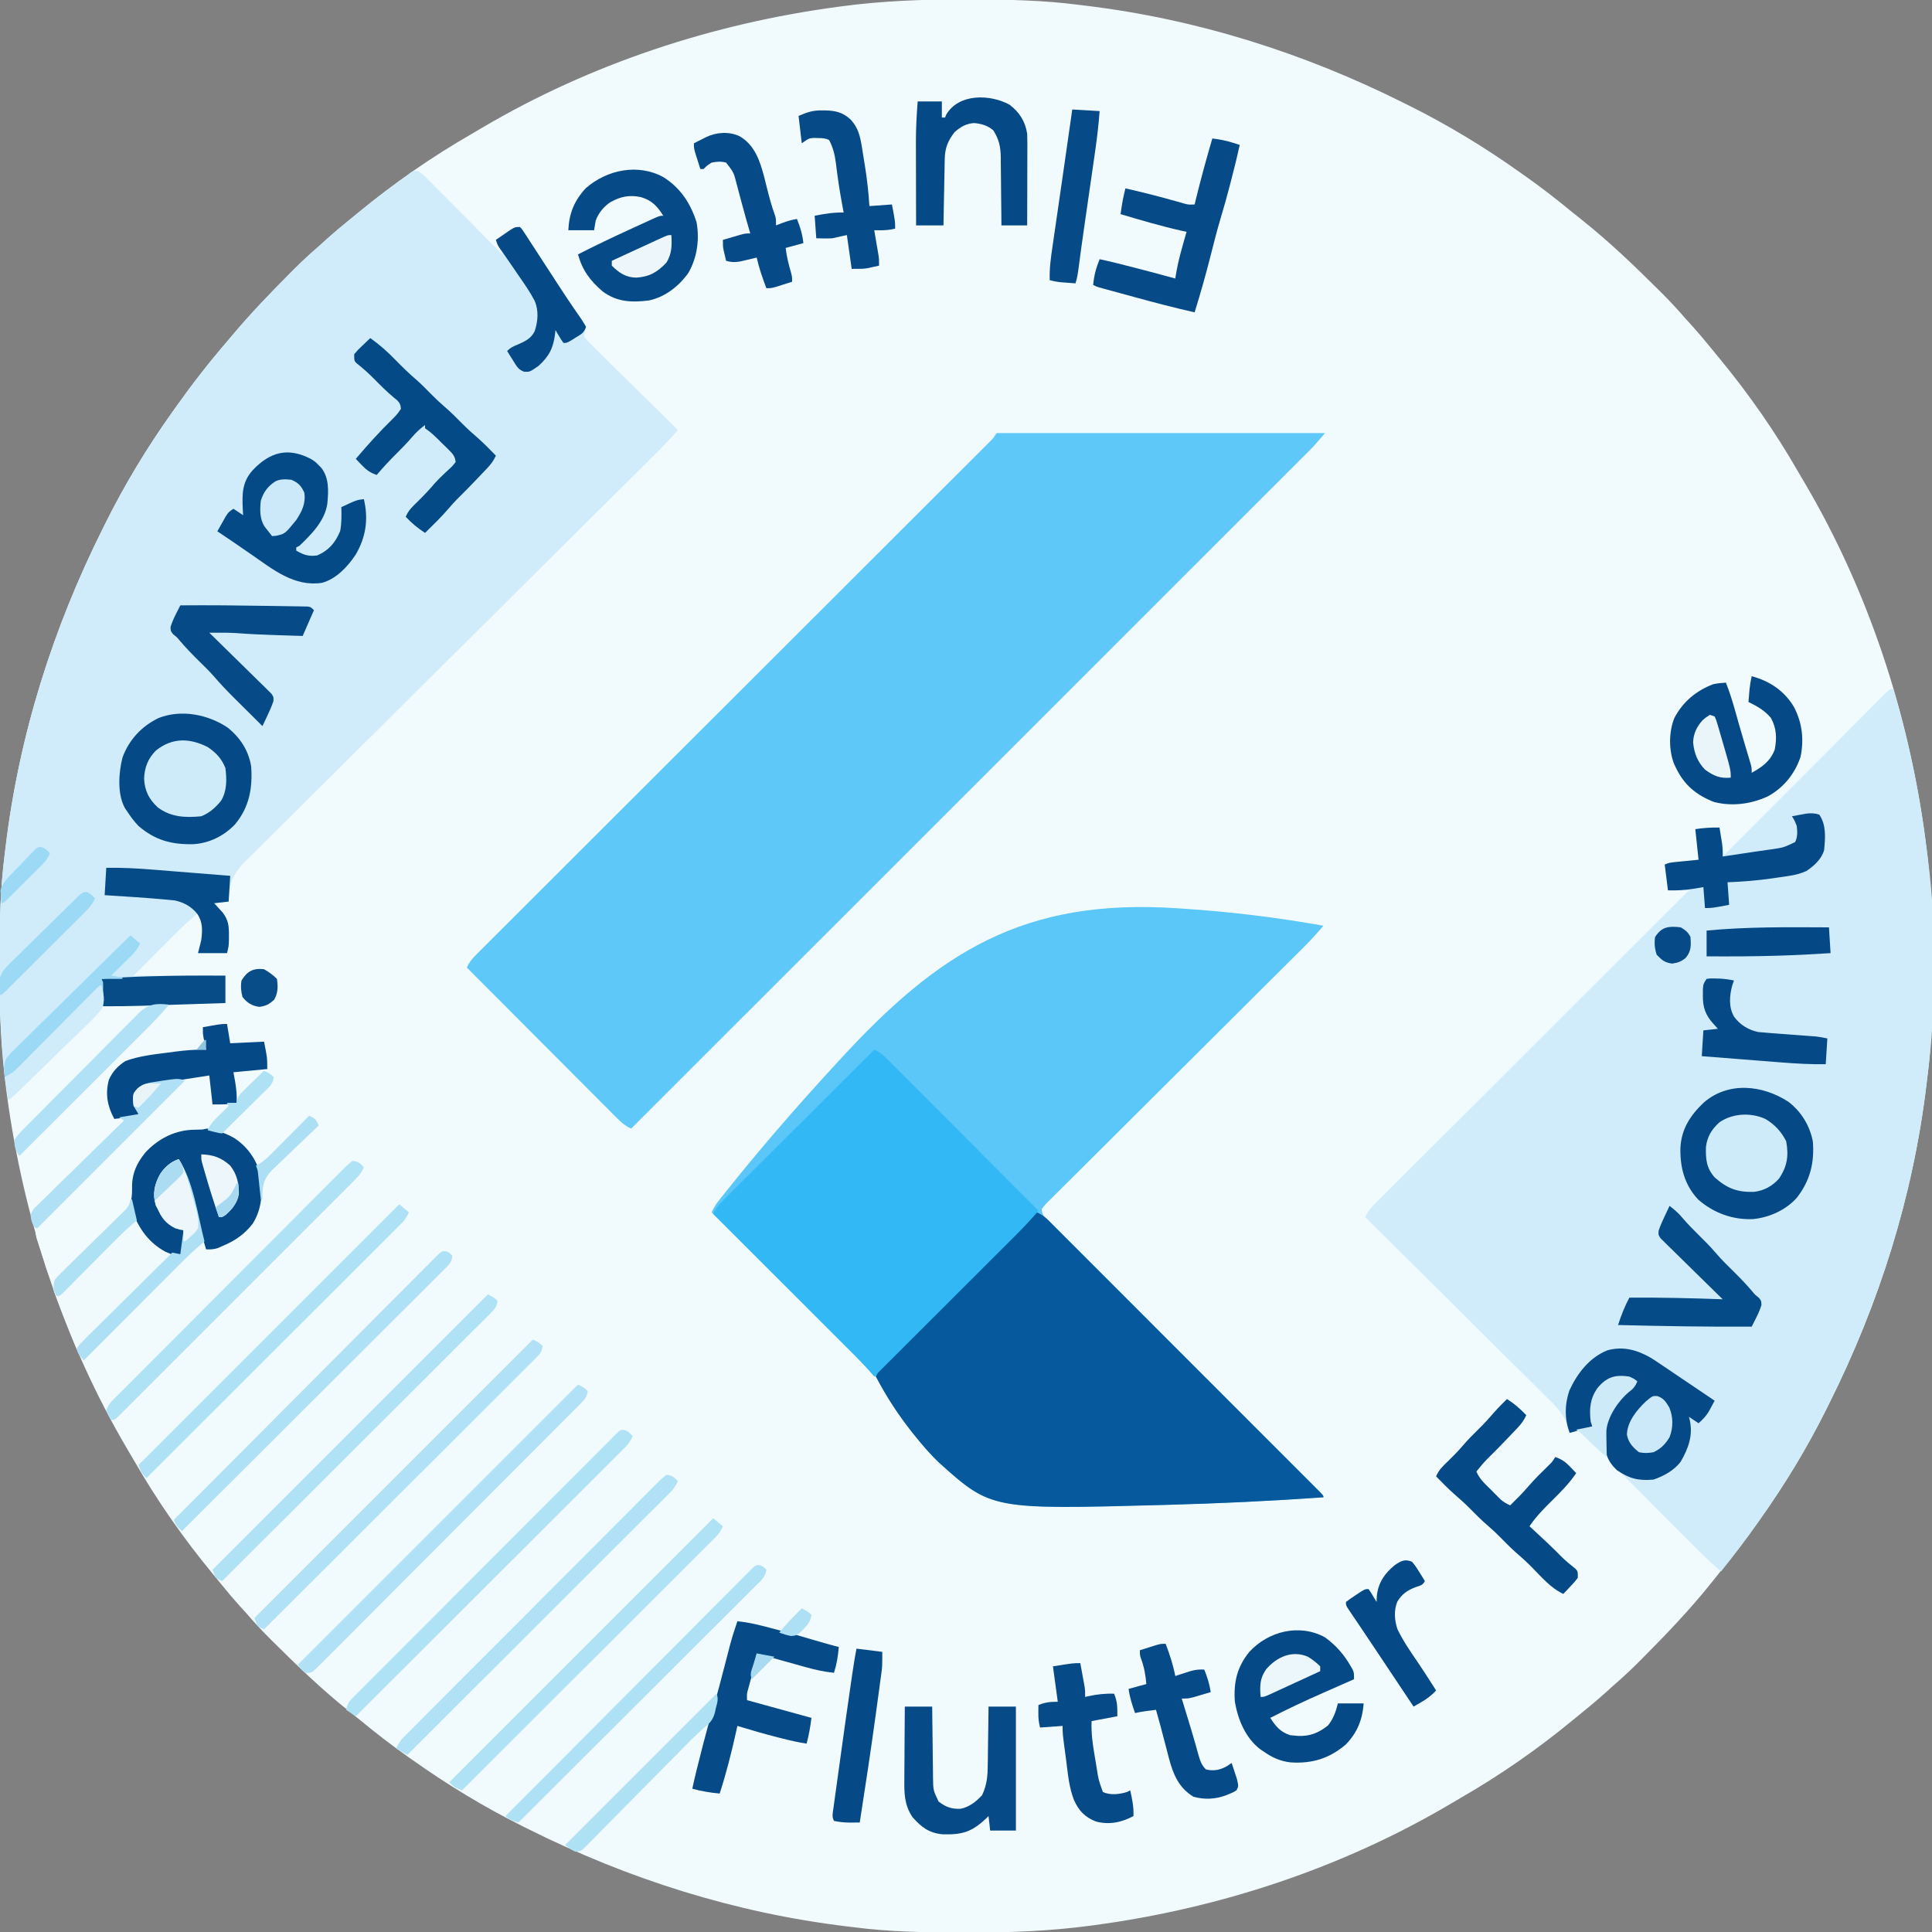 <?xml version="1.0" encoding="UTF-8"?>
<svg version="1.1" xmlns="http://www.w3.org/2000/svg" width="1200" height="1200">
<rect width="100%" height="100%" fill="#808080" stroke="none"/>
<path d="M0 0 C2.327 0.006 4.655 0.008 6.982 0.011 C29.078 0.047 50.913 0.452 72.855 3.318 C74.246 3.487 75.637 3.655 77.028 3.822 C146.278 12.185 212.562 33.141 274.855 64.318 C276.463 65.116 276.463 65.116 278.104 65.93 C302.121 77.896 324.985 91.775 346.855 107.318 C347.609 107.849 348.364 108.379 349.141 108.925 C359.486 116.206 369.425 123.862 379.167 131.93 C381.391 133.759 383.653 135.539 385.918 137.318 C402.518 150.593 417.873 165.266 432.918 180.256 C433.798 181.131 434.679 182.007 435.586 182.91 C440.55 187.886 445.279 192.985 449.855 198.318 C451.309 199.926 452.767 201.53 454.23 203.131 C458.073 207.394 461.748 211.764 465.355 216.228 C467.175 218.478 469.007 220.713 470.855 222.939 C488.994 244.873 505.605 268.729 519.768 293.436 C520.978 295.532 522.217 297.61 523.457 299.689 C563.249 367.111 588.245 443.163 598.605 520.631 C598.706 521.376 598.807 522.122 598.912 522.891 C602.238 547.709 603.235 572.453 603.173 597.463 C603.167 599.79 603.165 602.118 603.162 604.445 C603.126 626.541 602.721 648.377 599.855 670.318 C599.686 671.709 599.518 673.1 599.351 674.491 C590.988 743.741 570.032 810.026 538.855 872.318 C538.323 873.39 537.791 874.462 537.243 875.567 C525.277 899.584 511.398 922.448 495.855 944.318 C495.325 945.072 494.794 945.827 494.248 946.604 C486.967 956.949 479.311 966.888 471.243 976.63 C469.414 978.854 467.634 981.116 465.855 983.381 C452.58 999.981 437.907 1015.336 422.918 1030.381 C422.042 1031.261 421.166 1032.142 420.263 1033.049 C415.287 1038.013 410.188 1042.742 404.855 1047.318 C403.247 1048.773 401.643 1050.23 400.043 1051.693 C395.779 1055.536 391.409 1059.211 386.945 1062.818 C384.695 1064.638 382.46 1066.47 380.234 1068.318 C358.301 1086.457 334.445 1103.068 309.737 1117.231 C307.641 1118.442 305.563 1119.68 303.484 1120.92 C236.062 1160.712 160.01 1185.708 82.543 1196.068 C81.797 1196.169 81.051 1196.27 80.282 1196.375 C55.464 1199.701 30.72 1200.698 5.71 1200.636 C3.383 1200.63 1.055 1200.628 -1.272 1200.625 C-23.368 1200.589 -45.203 1200.184 -67.145 1197.318 C-68.536 1197.149 -69.927 1196.981 -71.318 1196.814 C-140.568 1188.452 -206.852 1167.495 -269.145 1136.318 C-270.217 1135.786 -271.289 1135.254 -272.394 1134.706 C-296.411 1122.74 -319.275 1108.861 -341.145 1093.318 C-341.899 1092.788 -342.654 1092.257 -343.431 1091.711 C-353.776 1084.43 -363.715 1076.774 -373.457 1068.706 C-375.681 1066.877 -377.943 1065.097 -380.207 1063.318 C-396.808 1050.043 -412.163 1035.37 -427.207 1020.381 C-428.088 1019.505 -428.969 1018.629 -429.876 1017.726 C-434.84 1012.75 -439.569 1007.651 -444.145 1002.318 C-445.599 1000.71 -447.057 999.106 -448.52 997.506 C-452.363 993.242 -456.038 988.873 -459.645 984.408 C-461.465 982.158 -463.297 979.923 -465.145 977.697 C-483.284 955.764 -499.895 931.908 -514.058 907.2 C-515.268 905.104 -516.507 903.026 -517.747 900.947 C-557.539 833.525 -582.535 757.473 -592.895 680.006 C-593.047 678.887 -593.047 678.887 -593.201 677.745 C-596.528 652.927 -597.525 628.183 -597.463 603.173 C-597.457 600.846 -597.455 598.518 -597.452 596.191 C-597.416 574.095 -597.011 552.26 -594.145 530.318 C-593.976 528.927 -593.808 527.536 -593.641 526.145 C-585.278 456.895 -564.322 390.611 -533.145 328.318 C-532.347 326.71 -532.347 326.71 -531.533 325.07 C-519.57 301.058 -505.702 278.173 -490.145 256.318 C-489.604 255.553 -489.063 254.788 -488.505 254 C-478.451 239.809 -467.876 226.157 -456.55 212.961 C-455.129 211.299 -453.72 209.628 -452.313 207.955 C-441.217 194.803 -429.35 182.442 -417.207 170.256 C-416.332 169.375 -415.456 168.495 -414.553 167.587 C-409.577 162.623 -404.478 157.894 -399.145 153.318 C-397.537 151.864 -395.933 150.406 -394.332 148.943 C-390.069 145.1 -385.699 141.425 -381.235 137.818 C-378.985 135.998 -376.75 134.166 -374.524 132.318 C-352.59 114.179 -328.734 97.568 -304.027 83.405 C-301.931 82.195 -299.853 80.956 -297.774 79.716 C-230.352 39.924 -154.3 14.928 -76.832 4.568 C-75.714 4.416 -75.714 4.416 -74.572 4.262 C-49.754 0.935 -25.01 -0.062 0 0 Z " fill="#F1FAFD" transform="translate(597.145,-0.318)"/>
<path d="M0 0 C3.149 1.261 4.945 3.271 7.331 5.674 C7.829 6.172 8.327 6.669 8.84 7.182 C10.481 8.825 12.111 10.479 13.742 12.133 C14.879 13.276 16.017 14.418 17.155 15.559 C20.147 18.563 23.13 21.575 26.111 24.589 C29.156 27.665 32.209 30.731 35.261 33.799 C41.248 39.817 47.224 45.845 53.195 51.879 C51.98 48.802 50.719 45.817 49.195 42.879 C51.127 41.537 53.066 40.206 55.008 38.879 C56.087 38.137 57.165 37.394 58.277 36.629 C61.195 34.879 61.195 34.879 64.195 34.879 C65.576 36.428 65.576 36.428 67.007 38.632 C67.82 39.867 67.82 39.867 68.649 41.126 C69.23 42.032 69.811 42.938 70.41 43.871 C71.021 44.805 71.632 45.739 72.261 46.701 C74.228 49.713 76.181 52.733 78.133 55.754 C80.049 58.698 81.968 61.641 83.888 64.583 C85.151 66.523 86.411 68.465 87.667 70.41 C90.658 75.035 93.686 79.619 96.848 84.13 C97.414 84.947 97.981 85.763 98.564 86.604 C99.623 88.122 100.695 89.631 101.783 91.128 C102.25 91.802 102.716 92.475 103.197 93.169 C103.609 93.744 104.021 94.32 104.446 94.913 C105.195 96.879 105.195 96.879 104.494 99.736 C103.833 103.046 103.833 103.046 106.277 105.803 C107.302 106.848 108.346 107.874 109.406 108.884 C110.254 109.734 110.254 109.734 111.12 110.601 C112.992 112.469 114.888 114.31 116.785 116.153 C118.088 117.443 119.39 118.735 120.69 120.028 C124.116 123.427 127.562 126.804 131.013 130.178 C134.531 133.624 138.029 137.09 141.529 140.555 C148.399 147.349 155.29 154.121 162.195 160.879 C156.923 167.287 151.093 173.081 145.199 178.908 C144.077 180.021 142.955 181.134 141.834 182.248 C139.404 184.66 136.971 187.071 134.538 189.48 C130.578 193.402 126.622 197.327 122.666 201.253 C121.28 202.628 119.894 204.003 118.508 205.379 C117.809 206.072 117.111 206.765 116.391 207.479 C114.221 209.633 112.05 211.786 109.88 213.939 C99.314 224.419 88.759 234.909 78.211 245.406 C77.447 246.166 76.683 246.926 75.897 247.709 C68.809 254.762 61.722 261.816 54.636 268.869 C49.78 273.702 44.925 278.535 40.069 283.367 C39.262 284.169 38.456 284.972 37.625 285.799 C24.552 298.806 11.457 311.792 -1.645 324.77 C-15.105 338.104 -28.54 351.463 -41.953 364.845 C-50.222 373.093 -58.51 381.321 -66.824 389.525 C-72.521 395.149 -78.193 400.798 -83.847 406.465 C-87.108 409.732 -90.379 412.988 -93.679 416.216 C-96.703 419.176 -99.696 422.164 -102.667 425.178 C-103.743 426.258 -104.83 427.328 -105.929 428.386 C-114.136 436.299 -116.534 442.603 -116.805 453.879 C-119.775 454.209 -122.745 454.539 -125.805 454.879 C-125.323 455.399 -124.841 455.918 -124.344 456.453 C-123.712 457.151 -123.081 457.848 -122.43 458.567 C-121.803 459.251 -121.177 459.936 -120.531 460.641 C-116.958 465.274 -116.549 469.165 -116.617 474.942 C-116.627 476.753 -116.627 476.753 -116.637 478.602 C-116.805 481.879 -116.805 481.879 -117.805 485.879 C-123.745 485.879 -129.685 485.879 -135.805 485.879 C-135.145 483.239 -134.485 480.599 -133.805 477.879 C-133.496 474.698 -133.496 474.698 -133.555 471.692 C-133.55 470.708 -133.545 469.724 -133.539 468.711 C-133.816 465.757 -134.569 463.562 -135.805 460.879 C-141.292 465.566 -146.505 470.441 -151.586 475.563 C-152.207 476.185 -152.828 476.807 -153.468 477.448 C-155.75 479.734 -158.027 482.026 -160.305 484.317 C-165.42 489.452 -170.535 494.588 -175.805 499.879 C-156.995 499.879 -138.185 499.879 -118.805 499.879 C-118.805 505.489 -118.805 511.099 -118.805 516.879 C-126.795 517.142 -134.784 517.403 -142.774 517.661 C-146.485 517.781 -150.196 517.902 -153.908 518.025 C-157.5 518.143 -161.092 518.26 -164.684 518.375 C-166.698 518.44 -168.713 518.507 -170.727 518.574 C-178.758 518.829 -186.77 518.919 -194.805 518.879 C-195.465 514.919 -196.125 510.959 -196.805 506.879 C-197.5 507.581 -198.195 508.282 -198.911 509.005 C-205.451 515.606 -211.998 522.198 -218.554 528.784 C-221.924 532.17 -225.292 535.558 -228.653 538.953 C-231.895 542.228 -235.144 545.495 -238.398 548.757 C-239.64 550.005 -240.88 551.255 -242.117 552.508 C-243.846 554.259 -245.583 556 -247.324 557.738 C-248.093 558.524 -248.093 558.524 -248.878 559.325 C-252.463 562.879 -252.463 562.879 -255.805 562.879 C-258.143 540.605 -259.317 518.579 -259.192 496.185 C-259.18 493.894 -259.173 491.603 -259.167 489.312 C-259.101 467.371 -258.651 445.666 -255.805 423.879 C-255.636 422.488 -255.468 421.097 -255.301 419.706 C-246.938 350.456 -225.982 284.172 -194.805 221.879 C-194.007 220.271 -194.007 220.271 -193.193 218.631 C-181.229 194.619 -167.362 171.734 -151.805 149.879 C-151.264 149.114 -150.723 148.349 -150.165 147.561 C-140.111 133.37 -129.536 119.718 -118.21 106.522 C-116.789 104.86 -115.38 103.189 -113.973 101.516 C-102.877 88.364 -91.01 76.003 -78.867 63.817 C-77.992 62.936 -77.116 62.056 -76.213 61.148 C-71.237 56.184 -66.138 51.455 -60.805 46.879 C-59.197 45.425 -57.593 43.967 -55.992 42.504 C-51.729 38.661 -47.359 34.986 -42.895 31.379 C-40.645 29.559 -38.41 27.727 -36.184 25.879 C-26.952 18.249 -17.438 11.119 -7.657 4.207 C-5.735 2.873 -5.735 2.873 -3.82 1.149 C-1.805 -0.121 -1.805 -0.121 0 0 Z " fill="#D0ECFB" transform="translate(258.805,106.121)"/>
<path d="M0 0 C9.667 32.77 16.686 66.018 20.75 99.947 C20.988 101.899 21.241 103.848 21.496 105.798 C27.113 149.886 26.753 197.959 21 242 C20.831 243.391 20.663 244.782 20.496 246.173 C12.133 315.423 -8.823 381.707 -40 444 C-40.532 445.072 -41.064 446.144 -41.612 447.249 C-53.575 471.261 -67.443 494.145 -83 516 C-83.812 517.147 -83.812 517.147 -84.64 518.318 C-91.812 528.441 -99.237 538.323 -107 548 C-113.627 542.554 -119.621 536.507 -125.664 530.434 C-126.785 529.31 -127.907 528.188 -129.028 527.065 C-131.965 524.125 -134.898 521.182 -137.831 518.238 C-140.81 515.249 -143.792 512.262 -146.773 509.275 C-152.021 504.018 -157.266 498.759 -162.51 493.497 C-167.545 488.445 -167.545 488.445 -172.625 483.438 C-178.598 477.308 -179.423 472.672 -179.523 464.134 C-179.234 453.353 -173.078 444.421 -165.895 436.77 C-164 435 -164 435 -161.762 433.387 C-161.18 432.929 -160.599 432.471 -160 432 C-160 431.34 -160 430.68 -160 430 C-164.815 427.192 -169.572 427.276 -175 428 C-180.212 429.999 -183.606 434.254 -186.133 439.109 C-187.964 445.215 -187.348 451.698 -187 458 C-193.93 459.98 -193.93 459.98 -201 462 C-201.627 459.665 -201.627 459.665 -202.266 457.284 C-205.181 449.344 -210.838 444.233 -216.745 438.46 C-217.959 437.248 -219.171 436.035 -220.382 434.82 C-223.654 431.547 -226.946 428.295 -230.243 425.047 C-233.692 421.642 -237.121 418.217 -240.553 414.794 C-247.045 408.324 -253.554 401.871 -260.07 395.426 C-267.491 388.083 -274.893 380.72 -282.292 373.355 C-297.506 358.215 -312.745 343.099 -328 328 C-326.621 324.904 -325.039 322.79 -322.646 320.4 C-321.949 319.699 -321.252 318.998 -320.533 318.275 C-319.381 317.131 -319.381 317.131 -318.205 315.964 C-317.39 315.148 -316.576 314.332 -315.737 313.491 C-313.476 311.228 -311.211 308.969 -308.944 306.712 C-306.5 304.276 -304.062 301.835 -301.623 299.395 C-297.397 295.168 -293.167 290.944 -288.935 286.723 C-282.815 280.62 -276.702 274.512 -270.589 268.402 C-260.673 258.489 -250.751 248.581 -240.827 238.676 C-231.186 229.054 -221.548 219.43 -211.912 209.802 C-211.318 209.209 -210.724 208.616 -210.112 208.004 C-207.133 205.027 -204.154 202.051 -201.175 199.074 C-176.456 174.376 -151.73 149.686 -127 125 C-131.29 125 -135.58 125 -140 125 C-140.99 117.08 -140.99 117.08 -142 109 C-139.76 107.88 -138.134 107.713 -135.648 107.465 C-134.882 107.386 -134.115 107.307 -133.326 107.226 C-132.352 107.131 -131.378 107.036 -130.375 106.938 C-127.281 106.628 -124.188 106.319 -121 106 C-121.66 99.73 -122.32 93.46 -123 87 C-116 86 -116 86 -108 86 C-107.01 91.61 -106.02 97.22 -105 103 C-103.714 101.71 -102.428 100.419 -101.103 99.09 C-89.012 86.958 -76.916 74.832 -64.815 62.711 C-58.593 56.479 -52.373 50.245 -46.157 44.006 C-40.741 38.571 -35.322 33.138 -29.899 27.71 C-27.025 24.835 -24.154 21.957 -21.287 19.075 C-18.591 16.366 -15.89 13.661 -13.186 10.959 C-12.191 9.965 -11.199 8.968 -10.208 7.97 C-8.86 6.612 -7.506 5.261 -6.151 3.91 C-5.393 3.151 -4.635 2.391 -3.855 1.609 C-2 0 -2 0 0 0 Z " fill="#D0ECFB" transform="translate(1176,428)"/>
<path d="M0 0 C67.32 0 134.64 0 204 0 C197.25 7.875 197.25 7.875 194.53 10.595 C193.907 11.219 193.284 11.844 192.643 12.488 C191.977 13.152 191.311 13.815 190.624 14.499 C189.538 15.587 189.538 15.587 188.429 16.698 C186.003 19.126 183.573 21.551 181.144 23.976 C179.385 25.735 177.627 27.494 175.869 29.254 C172.048 33.077 168.225 36.899 164.4 40.719 C158.713 46.4 153.03 52.083 147.346 57.767 C137.785 67.33 128.222 76.89 118.657 86.448 C109.188 95.912 99.72 105.376 90.253 114.841 C89.37 115.725 89.37 115.725 88.469 116.625 C85.479 119.615 82.489 122.605 79.499 125.595 C58.324 146.768 37.146 167.938 15.968 189.108 C-4.606 209.672 -25.179 230.238 -45.75 250.805 C-46.384 251.439 -47.018 252.073 -47.672 252.726 C-54.041 259.094 -60.409 265.461 -66.778 271.829 C-79.752 284.8 -92.726 297.771 -105.699 310.742 C-106.296 311.338 -106.893 311.935 -107.507 312.549 C-147.336 352.368 -187.168 392.184 -227 432 C-230.352 430.41 -232.57 428.677 -235.201 426.039 C-236.447 424.798 -236.447 424.798 -237.717 423.532 C-239.07 422.168 -239.07 422.168 -240.45 420.777 C-241.416 419.811 -242.382 418.845 -243.348 417.879 C-245.968 415.26 -248.582 412.635 -251.195 410.008 C-253.927 407.263 -256.665 404.524 -259.403 401.784 C-264.584 396.596 -269.761 391.403 -274.936 386.208 C-280.828 380.294 -286.725 374.385 -292.624 368.477 C-304.755 356.324 -316.88 344.165 -329 332 C-327.4 328.037 -324.649 325.374 -321.665 322.422 C-321.113 321.868 -320.561 321.313 -319.991 320.742 C-318.129 318.875 -316.26 317.016 -314.39 315.156 C-313.044 313.81 -311.698 312.463 -310.353 311.116 C-306.647 307.408 -302.935 303.705 -299.222 300.004 C-295.221 296.014 -291.227 292.019 -287.232 288.024 C-280.306 281.101 -273.377 274.182 -266.445 267.264 C-256.422 257.261 -246.404 247.252 -236.388 237.242 C-220.136 221 -203.881 204.761 -187.622 188.526 C-186.638 187.544 -185.655 186.562 -184.672 185.58 C-184.184 185.093 -183.697 184.607 -183.195 184.106 C-180.73 181.644 -178.265 179.182 -175.8 176.721 C-175.066 175.988 -175.066 175.988 -174.318 175.241 C-162.961 163.9 -151.604 152.557 -140.248 141.213 C-139.761 140.727 -139.275 140.241 -138.774 139.741 C-127.671 128.651 -116.57 117.56 -105.469 106.469 C-104.072 105.073 -104.072 105.073 -102.646 103.648 C-98.003 99.009 -93.36 94.37 -88.717 89.73 C-78.721 79.741 -68.722 69.754 -58.72 59.769 C-51.873 52.934 -45.027 46.096 -38.183 39.258 C-34.229 35.307 -30.274 31.357 -26.317 27.409 C-22.699 23.8 -19.085 20.189 -15.471 16.577 C-14.159 15.265 -12.845 13.954 -11.531 12.644 C-9.754 10.874 -7.981 9.1 -6.209 7.326 C-5.689 6.81 -5.169 6.293 -4.634 5.761 C-1.984 3.131 -1.984 3.131 0 0 Z " fill="#5EC8F8" transform="translate(619,269)"/>
<path d="M0 0 C1.145 0.074 2.29 0.147 3.469 0.223 C32.933 2.153 62.068 5.644 91.125 10.875 C86.95 15.859 82.599 20.533 77.981 25.106 C77.285 25.799 76.589 26.492 75.872 27.207 C73.555 29.513 71.235 31.817 68.914 34.12 C67.247 35.779 65.579 37.439 63.912 39.099 C60.33 42.664 56.746 46.228 53.162 49.791 C47.499 55.421 41.842 61.057 36.187 66.695 C35.222 67.657 34.257 68.618 33.293 69.58 C31.831 71.036 30.37 72.493 28.909 73.949 C23.411 79.43 17.912 84.909 12.413 90.388 C11.659 91.139 11.659 91.139 10.891 91.904 C2.732 100.032 -5.434 108.152 -13.602 116.27 C-21.993 124.61 -30.374 132.959 -38.747 141.317 C-43.446 146.007 -48.151 150.693 -52.866 155.368 C-57.293 159.758 -61.709 164.159 -66.116 168.569 C-67.739 170.189 -69.367 171.805 -70.999 173.416 C-73.217 175.608 -75.42 177.814 -77.62 180.025 C-78.604 180.987 -78.604 180.987 -79.609 181.968 C-81.579 183.91 -81.579 183.91 -83.875 186.875 C-83.602 190.15 -82.314 191.81 -80.035 194.082 C-79.426 194.695 -78.818 195.309 -78.192 195.941 C-77.181 196.938 -77.181 196.938 -76.149 197.955 C-75.438 198.668 -74.726 199.382 -73.993 200.116 C-71.599 202.513 -69.194 204.9 -66.789 207.286 C-65.074 208.998 -63.359 210.712 -61.646 212.426 C-57.95 216.119 -54.25 219.807 -50.545 223.491 C-45.189 228.819 -39.841 234.155 -34.496 239.494 C-25.822 248.156 -17.143 256.811 -8.459 265.463 C-0.024 273.866 8.409 282.27 16.839 290.678 C17.359 291.197 17.878 291.715 18.413 292.249 C24.08 297.901 29.746 303.553 35.411 309.207 C35.908 309.703 36.406 310.2 36.918 310.711 C38.906 312.694 40.893 314.678 42.881 316.662 C48.709 322.478 54.539 328.293 60.373 334.103 C64.46 338.174 68.545 342.247 72.629 346.321 C74.31 347.997 75.992 349.672 77.675 351.346 C79.961 353.621 82.244 355.898 84.526 358.176 C85.541 359.183 85.541 359.183 86.576 360.21 C91.125 364.761 91.125 364.761 91.125 365.875 C58.859 368.125 26.584 369.646 -5.75 370.5 C-6.926 370.532 -8.101 370.564 -9.313 370.596 C-115.255 373.379 -115.255 373.379 -147.271 344.697 C-152.337 339.846 -156.869 334.659 -161.25 329.188 C-161.951 328.313 -162.652 327.438 -163.374 326.537 C-170.679 317.257 -177.298 307.648 -182.813 297.193 C-185.044 293.01 -187.412 290.093 -190.875 286.875 C-192.32 285.439 -193.76 283.998 -195.197 282.553 C-196.028 281.722 -196.86 280.89 -197.716 280.034 C-228.103 249.647 -258.489 219.261 -288.875 188.875 C-287.627 186.234 -286.293 183.954 -284.481 181.665 C-283.997 181.051 -283.513 180.437 -283.014 179.805 C-282.482 179.139 -281.95 178.474 -281.402 177.788 C-280.549 176.717 -280.549 176.717 -279.68 175.625 C-258.687 149.339 -236.691 123.963 -213.94 99.193 C-212.504 97.629 -211.07 96.064 -209.637 94.498 C-148.045 27.313 -95.299 -6.306 0 0 Z " fill="#5AC7F8" transform="translate(730.875,564.125)"/>
<path d="M0 0 C2.897 1.312 4.965 2.715 7.21 4.961 C7.824 5.57 8.438 6.18 9.07 6.808 C9.736 7.478 10.401 8.149 11.087 8.839 C11.801 9.551 12.515 10.263 13.25 10.996 C15.647 13.387 18.037 15.785 20.427 18.184 C22.141 19.897 23.856 21.61 25.571 23.323 C29.748 27.495 33.921 31.672 38.091 35.852 C42.944 40.715 47.802 45.574 52.661 50.432 C61.325 59.096 69.985 67.765 78.643 76.437 C87.051 84.859 95.463 93.278 103.879 101.694 C104.657 102.472 104.657 102.472 105.451 103.265 C105.968 103.783 106.486 104.301 107.02 104.834 C116.592 114.406 126.162 123.982 135.73 133.559 C139.119 136.95 142.508 140.341 145.898 143.731 C150.454 148.288 155.008 152.848 159.559 157.41 C161.236 159.089 162.913 160.767 164.591 162.444 C166.87 164.723 169.146 167.005 171.421 169.287 C172.096 169.96 172.77 170.633 173.465 171.326 C178 175.886 178 175.886 178 177 C145.755 179.282 113.502 180.817 81.188 181.688 C79.425 181.736 79.425 181.736 77.627 181.786 C-28.235 184.643 -28.235 184.643 -60.896 155.321 C-66.065 150.368 -70.701 145.073 -75.188 139.5 C-75.911 138.603 -76.634 137.706 -77.379 136.782 C-86.061 125.828 -93.551 114.395 -100 102 C-98.531 98.609 -96.647 96.4 -94.039 93.799 C-93.212 92.968 -92.384 92.138 -91.532 91.283 C-90.623 90.381 -89.714 89.479 -88.777 88.55 C-87.811 87.584 -86.845 86.618 -85.879 85.652 C-83.26 83.032 -80.635 80.418 -78.008 77.805 C-75.263 75.073 -72.524 72.335 -69.784 69.597 C-64.596 64.416 -59.403 59.239 -54.208 54.064 C-48.294 48.172 -42.385 42.275 -36.477 36.376 C-24.324 24.245 -12.165 12.12 0 0 Z " fill="#06599C" transform="translate(644,753)"/>
<path d="M0 0 C3.391 1.469 5.6 3.353 8.201 5.961 C9.032 6.788 9.862 7.616 10.717 8.468 C11.619 9.377 12.521 10.286 13.45 11.223 C14.416 12.189 15.382 13.155 16.348 14.121 C18.968 16.74 21.582 19.365 24.195 21.992 C26.927 24.737 29.665 27.476 32.403 30.216 C37.584 35.404 42.761 40.597 47.936 45.792 C53.828 51.706 59.725 57.615 65.624 63.523 C77.755 75.676 89.88 87.835 102 100 C97.199 105.779 92.043 111.093 86.722 116.392 C85.807 117.306 84.893 118.221 83.95 119.163 C81.461 121.653 78.969 124.139 76.476 126.625 C73.862 129.233 71.251 131.844 68.639 134.454 C63.7 139.39 58.758 144.324 53.815 149.257 C48.192 154.868 42.573 160.483 36.953 166.097 C25.871 177.169 14.785 188.239 3.697 199.305 C2.464 200.536 1.232 201.768 0 203 C-0.596 202.298 -0.596 202.298 -1.203 201.582 C-6.012 195.993 -11.109 190.756 -16.332 185.555 C-17.24 184.646 -18.148 183.738 -19.084 182.802 C-21.55 180.336 -24.019 177.872 -26.489 175.409 C-29.079 172.826 -31.666 170.24 -34.253 167.654 C-39.141 162.768 -44.033 157.885 -48.925 153.003 C-54.499 147.44 -60.07 141.875 -65.641 136.309 C-77.091 124.869 -88.544 113.434 -100 102 C-98.531 98.609 -96.647 96.4 -94.039 93.799 C-93.212 92.968 -92.384 92.138 -91.532 91.283 C-90.623 90.381 -89.714 89.479 -88.777 88.55 C-87.811 87.584 -86.845 86.618 -85.879 85.652 C-83.26 83.032 -80.635 80.418 -78.008 77.805 C-75.263 75.073 -72.524 72.335 -69.784 69.597 C-64.596 64.416 -59.403 59.239 -54.208 54.064 C-48.294 48.172 -42.385 42.275 -36.477 36.376 C-24.324 24.245 -12.165 12.12 0 0 Z " fill="#31B8F5" transform="translate(543,652)"/>
<path d="M0 0 C8.176 5.278 13.806 13.094 16.301 22.582 C17.88 33.478 17.623 43.709 11.688 53.25 C6.479 59.975 0.491 64.033 -7.312 67.25 C-8.61 67.805 -8.61 67.805 -9.934 68.371 C-12.545 69.336 -14.551 69.408 -17.312 69.25 C-17.642 67.6 -17.973 65.95 -18.312 64.25 C-23.528 68.719 -28.53 73.325 -33.371 78.195 C-34.026 78.85 -34.68 79.504 -35.355 80.178 C-37.489 82.313 -39.62 84.451 -41.75 86.59 C-43.241 88.082 -44.731 89.574 -46.222 91.066 C-50.124 94.972 -54.022 98.88 -57.92 102.789 C-61.907 106.786 -65.897 110.781 -69.887 114.775 C-77.698 122.597 -85.506 130.423 -93.312 138.25 C-95.949 134.874 -97.508 131.68 -99.09 127.684 C-99.342 127.049 -99.595 126.415 -99.855 125.762 C-100.659 123.739 -101.455 121.713 -102.25 119.688 C-102.78 118.353 -103.311 117.019 -103.842 115.686 C-104.873 113.09 -105.893 110.49 -106.902 107.886 C-107.793 105.588 -108.697 103.295 -109.618 101.008 C-110.18 99.568 -110.18 99.568 -110.754 98.098 C-111.082 97.274 -111.41 96.45 -111.748 95.602 C-112.449 92.682 -112.191 91.124 -111.312 88.25 C-109.453 86.017 -109.453 86.017 -106.992 83.729 C-105.616 82.431 -105.616 82.431 -104.211 81.106 C-103.472 80.421 -103.472 80.421 -102.718 79.722 C-101.167 78.277 -99.634 76.815 -98.105 75.346 C-93.76 71.172 -89.406 67.007 -84.986 62.911 C-70.738 50.959 -70.738 50.959 -63.486 34.863 C-63.507 31.633 -63.952 28.458 -64.312 25.25 C-61.754 14.88 -55.288 6.398 -46.5 0.375 C-31.607 -7.879 -14.939 -8.327 0 0 Z " fill="#F0FAFD" transform="translate(145.312,706.75)"/>
<path d="M0 0 C7.919 6.019 13.348 14.854 15.215 24.684 C16.257 37.987 13.471 49.11 5.215 59.684 C-1.687 67.349 -11.897 71.932 -22.082 72.902 C-34.681 73.384 -46.39 69.09 -55.918 60.836 C-64.43 51.863 -67.28 40.914 -67.062 28.906 C-66.52 16.934 -60.914 8.434 -52.473 0.434 C-37.274 -12.634 -16.15 -10.496 0 0 Z " fill="#054A86" transform="translate(1110.785,684.316)"/>
<path d="M0 0 C7.825 6.248 12.984 14.208 14.617 24.09 C15.58 37.619 13.476 49.405 4.617 60.09 C-2.222 67.284 -11.415 71.871 -21.398 72.426 C-34.755 72.712 -45.034 70.043 -55.383 61.09 C-58.067 58.277 -60.276 55.353 -62.383 52.09 C-62.817 51.461 -63.252 50.832 -63.699 50.184 C-68.645 41.499 -67.725 27.877 -65.258 18.465 C-61.133 7.381 -53.345 -0.884 -42.812 -5.965 C-28.704 -11.454 -12.181 -8.161 0 0 Z " fill="#054A86" transform="translate(141.383,451.91)"/>
<path d="M0 0 C2.583 1.648 5.122 3.346 7.653 5.073 C8.571 5.689 9.489 6.305 10.435 6.939 C13.334 8.887 16.224 10.847 19.114 12.808 C21.091 14.139 23.069 15.47 25.047 16.8 C29.868 20.043 34.681 23.296 39.489 26.558 C38.719 27.997 37.943 29.432 37.164 30.866 C36.733 31.666 36.302 32.466 35.857 33.29 C34.072 36.247 32.064 38.276 29.489 40.558 C27.509 39.238 25.529 37.918 23.489 36.558 C23.646 37.125 23.803 37.692 23.965 38.276 C26.184 47.945 23.268 56.052 18.395 64.44 C14.483 69.778 7.674 73.496 1.489 75.558 C-7.927 76.409 -13.599 74.907 -21.261 69.683 C-27.331 63.95 -28.671 58.739 -29.011 50.683 C-29.149 39.003 -23.232 29.663 -15.406 21.327 C-13.511 19.558 -13.511 19.558 -11.273 17.944 C-10.692 17.487 -10.11 17.029 -9.511 16.558 C-9.511 15.898 -9.511 15.238 -9.511 14.558 C-14.326 11.75 -19.083 11.834 -24.511 12.558 C-29.723 14.557 -33.117 18.812 -35.644 23.667 C-37.476 29.772 -36.859 36.256 -36.511 42.558 C-41.131 43.878 -45.751 45.198 -50.511 46.558 C-53.853 38.203 -53.675 28.598 -50.679 20.062 C-45.675 9.333 -38.231 -0.314 -26.992 -4.782 C-17.158 -7.399 -8.618 -4.95 0 0 Z " fill="#054A86" transform="translate(1025.511,843.442)"/>
<path d="M0 0 C2.812 1.75 2.812 1.75 5 4 C5.464 4.461 5.928 4.923 6.406 5.398 C11.571 11.739 11.033 20.098 10.316 27.847 C8.738 38.587 0.52 46.763 -7 54 C-7.99 54.495 -7.99 54.495 -9 55 C-9 55.66 -9 56.32 -9 57 C-4.445 59.666 -1.272 60.727 4 60 C11.227 56.897 15.414 51.928 18.312 44.75 C19.22 39.801 19.163 35.016 19 30 C28.41 25.592 28.41 25.592 33 25 C35.951 37.471 34.295 48.674 27.875 59.562 C22.943 66.975 15.871 74.586 7 77 C-10.201 79.648 -23.612 68.597 -37 59.312 C-38.378 58.366 -39.757 57.42 -41.137 56.475 C-43.66 54.745 -46.179 53.01 -48.695 51.271 C-51.775 49.146 -54.882 47.067 -58 45 C-56.904 43.037 -55.798 41.08 -54.688 39.125 C-54.073 38.034 -53.458 36.944 -52.824 35.82 C-51 33 -51 33 -48 31 C-46.02 32.32 -44.04 33.64 -42 35 C-42.07 33.817 -42.139 32.633 -42.211 31.414 C-42.609 21.852 -42.742 14.474 -36 7 C-25.19 -4.378 -14.146 -7.275 0 0 Z " fill="#044A86" transform="translate(193,285)"/>
<path d="M0 0 C10.571 6.638 16.831 16.111 20.617 27.926 C22.591 38.621 21.04 49.91 15.645 59.379 C9.757 67.697 1.196 74.478 -8.918 76.617 C-19.641 77.949 -28.75 77.644 -37.629 71.047 C-45.47 64.363 -50.257 57.918 -53 48 C-42.419 42.62 -31.75 37.484 -20.949 32.561 C-18.576 31.478 -16.206 30.387 -13.836 29.297 C-12.321 28.604 -10.805 27.911 -9.289 27.219 C-8.584 26.894 -7.879 26.569 -7.152 26.234 C-2.229 24 -2.229 24 0 24 C-3.74 18.107 -7.035 14.467 -13.957 12.422 C-21.073 10.952 -26.401 12.015 -32.766 15.504 C-37.018 18.351 -40.188 22.168 -42 27 C-42.33 28.98 -42.66 30.96 -43 33 C-48.28 33 -53.56 33 -59 33 C-58.554 22.583 -55.283 14.592 -48.156 6.887 C-35.016 -4.611 -15.743 -8.594 0 0 Z " fill="#064B87" transform="translate(412,110)"/>
<path d="M0 0 C11.213 3.022 20.19 9.003 26.25 19.078 C31.368 28.937 32.642 39.338 30.312 50.207 C26.843 60.544 19.846 69.231 10.254 74.512 C-0.147 79.437 -12.13 81.02 -23.395 78.129 C-34.403 73.819 -41.84 67.667 -47 57 C-47.34 56.303 -47.681 55.605 -48.031 54.887 C-51.577 46.171 -51.549 34.71 -48.039 25.984 C-42.781 15.943 -34.524 9.059 -24 5 C-21.272 4.401 -18.8 4.156 -16 4 C-13.752 9.766 -11.906 15.54 -10.25 21.5 C-9.733 23.341 -9.214 25.183 -8.695 27.023 C-8.424 27.987 -8.152 28.951 -7.872 29.944 C-6.952 33.169 -6.007 36.386 -5.055 39.602 C-4.733 40.689 -4.412 41.776 -4.081 42.896 C-3.452 45.021 -2.82 47.145 -2.185 49.268 C-1.899 50.234 -1.614 51.2 -1.32 52.195 C-1.065 53.051 -0.81 53.908 -0.547 54.79 C0 57 0 57 0 60 C6.627 56.284 11.463 52.951 14.312 45.625 C15.686 38.385 15.501 32.537 12 26 C8.093 21.225 3.447 18.724 -2 16 C-1.858 14.271 -1.711 12.541 -1.562 10.812 C-1.481 9.85 -1.4 8.887 -1.316 7.895 C-1.023 5.214 -0.573 2.634 0 0 Z " fill="#054A86" transform="translate(1088,420)"/>
<path d="M0 0 C6.778 4.911 11.887 10.733 16 18 C16.382 18.664 16.763 19.328 17.156 20.012 C18 22 18 22 18 26 C16.993 26.443 15.986 26.886 14.949 27.342 C11.13 29.023 7.314 30.709 3.498 32.396 C1.862 33.119 0.225 33.841 -1.412 34.561 C-12.436 39.409 -23.282 44.508 -34 50 C-30.674 55.228 -27.759 58.781 -21.688 60.75 C-20.801 60.833 -19.914 60.915 -19 61 C-18.341 61.063 -17.683 61.126 -17.004 61.191 C-9.542 61.592 -3.914 59.344 1.875 54.688 C5.208 50.473 6.707 46.172 8 41 C13.28 41 18.56 41 24 41 C23.248 51.158 20.028 59.215 12.848 66.594 C2.603 75.251 -7.968 78.514 -21.34 77.656 C-27.726 76.944 -32.764 74.681 -38 71 C-38.67 70.555 -39.341 70.111 -40.031 69.652 C-49.328 62.659 -54.088 51.154 -56 40 C-56.881 28.024 -54.683 18.376 -47 9 C-35.155 -3.91 -15.736 -8.685 0 0 Z " fill="#054A86" transform="translate(823,1017)"/>
<path d="M0 0 C8.176 5.278 13.806 13.094 16.301 22.582 C17.88 33.478 17.623 43.709 11.688 53.25 C6.479 59.975 0.491 64.033 -7.312 67.25 C-8.132 67.623 -8.952 67.995 -9.797 68.379 C-12.478 69.307 -14.499 69.315 -17.312 69.25 C-17.584 68.32 -17.856 67.389 -18.135 66.43 C-24.348 45.043 -24.348 45.043 -30.875 23.75 C-31.114 22.994 -31.352 22.237 -31.598 21.458 C-32.769 17.78 -32.769 17.78 -34.312 14.25 C-41.721 18.097 -45.599 22.111 -48.312 30.25 C-49.339 37.003 -47.772 42.431 -44.312 48.25 C-40.643 52.837 -36.557 54.85 -31.312 57.25 C-31.642 62.2 -31.973 67.15 -32.312 72.25 C-36.488 73.642 -38.593 72.419 -42.547 70.742 C-52.561 65.339 -58.872 56.768 -62.734 46.305 C-65.611 36.083 -65.514 25.766 -60.992 16.109 C-54.533 5.113 -45.594 -1.3 -33.59 -5.023 C-21.893 -7.617 -10.398 -5.795 0 0 Z " fill="#054A86" transform="translate(145.312,706.75)"/>
<path d="M0 0 C1.405 6.12 2.233 11.717 2 18 C5.63 18 9.26 18 13 18 C11.622 19.653 10.236 21.3 8.812 22.914 C7.601 24.309 6.433 25.742 5.312 27.211 C2.418 30.667 0.408 32.752 -4.133 33.551 C-6.511 33.644 -8.89 33.711 -11.27 33.754 C-22.49 34.494 -32.192 39.735 -39.738 47.875 C-45.185 54.578 -48.165 61.204 -47.963 69.915 C-47.891 77.942 -49.135 82.831 -54.939 88.794 C-56.467 90.278 -58.03 91.718 -59.598 93.16 C-60.676 94.208 -61.751 95.26 -62.822 96.316 C-65.62 99.054 -68.464 101.74 -71.32 104.418 C-74.238 107.171 -77.11 109.971 -79.986 112.768 C-85.614 118.225 -91.29 123.629 -97 129 C-100.058 124.413 -101.369 119.254 -103.051 114.031 C-103.685 112.069 -104.335 110.114 -104.986 108.158 C-105.387 106.921 -105.787 105.684 -106.199 104.41 C-106.569 103.277 -106.938 102.144 -107.319 100.977 C-108.023 97.901 -108.066 96.877 -107 94 C-105.471 92.077 -105.471 92.077 -103.461 90.04 C-102.322 88.875 -102.322 88.875 -101.159 87.686 C-100.32 86.843 -99.481 86.001 -98.616 85.132 C-97.736 84.238 -96.856 83.343 -95.95 82.421 C-93.535 79.967 -91.111 77.524 -88.683 75.083 C-87.165 73.556 -85.649 72.027 -84.133 70.498 C-79.384 65.708 -74.629 60.924 -69.865 56.149 C-64.377 50.647 -58.908 45.126 -53.457 39.587 C-49.236 35.301 -44.997 31.032 -40.745 26.777 C-38.209 24.237 -35.681 21.692 -33.17 19.127 C-30.365 16.262 -27.524 13.435 -24.678 10.609 C-23.859 9.762 -23.04 8.915 -22.196 8.043 C-15.351 1.343 -9.409 0 0 0 Z " fill="#F1FAFD" transform="translate(130,668)"/>
<path d="M0 0 C4.288 0.546 8.314 1.263 12.438 2.562 C13.735 2.967 13.735 2.967 15.059 3.379 C15.699 3.584 16.34 3.789 17 4 C15.412 11.383 13.586 18.691 11.688 26 C11.375 27.206 11.062 28.412 10.74 29.655 C8.944 36.531 7.053 43.355 4.983 50.153 C2.789 57.481 0.948 64.901 -0.938 72.312 C-3.989 84.307 -7.325 96.18 -11 108 C-23.415 105.197 -35.699 101.995 -47.971 98.626 C-50.984 97.8 -53.999 96.979 -57.014 96.158 C-58.935 95.633 -60.856 95.108 -62.777 94.582 C-63.676 94.337 -64.575 94.092 -65.501 93.84 C-66.327 93.613 -67.153 93.386 -68.004 93.152 C-68.73 92.953 -69.456 92.754 -70.203 92.549 C-72 92 -72 92 -74 91 C-73.476 85.132 -72.239 80.451 -70 75 C-62.486 76.61 -55.06 78.496 -47.625 80.438 C-46.47 80.737 -45.315 81.037 -44.125 81.346 C-37.07 83.181 -30.028 85.063 -23 87 C-22.898 86.34 -22.795 85.679 -22.69 84.999 C-21.228 75.801 -18.575 66.934 -16 58 C-16.949 57.792 -17.898 57.585 -18.875 57.371 C-31.75 54.481 -44.363 50.785 -57 47 C-56.454 42.978 -55.85 39.018 -54.938 35.062 C-54.761 34.29 -54.584 33.518 -54.402 32.723 C-54.27 32.154 -54.137 31.586 -54 31 C-43.351 33.401 -32.813 36.077 -22.314 39.069 C-21.42 39.319 -20.526 39.57 -19.605 39.828 C-18.813 40.054 -18.02 40.28 -17.204 40.513 C-14.725 41.144 -14.725 41.144 -11 41 C-10.709 39.8 -10.417 38.6 -10.117 37.363 C-7.042 24.818 -3.629 12.395 0 0 Z " fill="#064B87" transform="translate(753,86)"/>
<path d="M0 0 C4.653 2.88 8.219 6.039 12 10 C10.643 13.004 9.102 15.185 6.84 17.574 C5.903 18.569 5.903 18.569 4.947 19.584 C3.952 20.625 3.952 20.625 2.938 21.688 C2.262 22.402 1.586 23.117 0.889 23.853 C-3.395 28.367 -7.757 32.793 -12.191 37.16 C-14.637 39.648 -16.83 42.27 -19 45 C-17.624 48.085 -16.043 50.214 -13.664 52.602 C-13.012 53.256 -12.36 53.911 -11.688 54.586 C-10.667 55.595 -10.667 55.595 -9.625 56.625 C-8.952 57.306 -8.279 57.986 -7.586 58.688 C-6.931 59.34 -6.276 59.992 -5.602 60.664 C-4.709 61.553 -4.709 61.553 -3.799 62.459 C-1.96 64.034 -0.204 65.017 2 66 C5.912 62.179 9.762 58.35 13.312 54.188 C17.175 49.681 21.405 45.564 25.645 41.418 C28.107 39.038 28.107 39.038 30 36 C34.042 37.345 36.387 39.051 39.312 42.125 C40.01 42.849 40.707 43.574 41.426 44.32 C41.945 44.875 42.465 45.429 43 46 C38.7 52.323 33.62 57.498 28.194 62.84 C23.052 67.909 18.017 72.974 14 79 C14.834 79.762 15.668 80.524 16.527 81.309 C22.457 86.743 28.296 92.218 33.922 97.969 C36.651 100.636 39.573 103.031 42.566 105.395 C44 107 44 107 44 111 C42.031 113.578 42.031 113.578 39.5 116.25 C38.665 117.142 37.829 118.034 36.969 118.953 C36.319 119.629 35.669 120.304 35 121 C27.193 117.405 21.387 110.44 15.426 104.407 C12.096 101.051 8.661 97.903 5.059 94.84 C1.928 92.042 -0.987 89.034 -3.934 86.047 C-6.539 83.42 -9.185 80.9 -12 78.5 C-15.85 75.218 -19.38 71.649 -22.929 68.051 C-26.164 64.79 -29.515 61.748 -33.008 58.77 C-36.845 55.361 -40.409 51.665 -44 48 C-42.411 44.068 -39.837 41.67 -36.812 38.75 C-33.586 35.598 -30.422 32.441 -27.5 29 C-24.22 25.153 -20.653 21.624 -17.058 18.077 C-13.729 14.776 -10.612 11.357 -7.57 7.793 C-5.176 5.059 -2.601 2.537 0 0 Z " fill="#054A86" transform="translate(936,869)"/>
<path d="M0 0 C7.19 0.669 13.968 2.403 20.938 4.25 C22.732 4.72 22.732 4.72 24.562 5.2 C32.561 7.312 40.513 9.546 48.434 11.934 C53.265 13.378 58.126 14.705 63 16 C62.52 21.569 61.701 26.671 60 32 C53.94 31.388 48.324 30.15 42.469 28.496 C41.154 28.132 41.154 28.132 39.813 27.761 C37.04 26.991 34.27 26.215 31.5 25.438 C29.61 24.912 27.719 24.386 25.828 23.861 C21.217 22.58 16.608 21.292 12 20 C11.82 20.946 11.82 20.946 11.637 21.911 C10.335 28.615 8.654 35.105 6.805 41.68 C5.843 45.079 5.843 45.079 6 49 C25.8 54.445 25.8 54.445 46 60 C45.283 65.739 44.466 70.529 43 76 C37.808 75.228 32.772 74.029 27.688 72.75 C26.819 72.533 25.95 72.315 25.056 72.091 C16.635 69.955 8.31 67.53 0 65 C-0.281 66.284 -0.562 67.568 -0.852 68.891 C-3.709 81.736 -6.913 94.487 -11 107 C-16.853 106.485 -22.33 105.546 -28 104 C-26.422 96.621 -24.592 89.315 -22.706 82.01 C-22.196 80.032 -21.691 78.053 -21.186 76.074 C-19.433 69.25 -17.576 62.47 -15.559 55.719 C-12.52 45.541 -9.881 35.263 -7.224 24.98 C-6.587 22.518 -5.946 20.056 -5.305 17.594 C-5.117 16.862 -4.93 16.131 -4.736 15.377 C-3.379 10.171 -1.755 5.085 0 0 Z " fill="#064B87" transform="translate(458,1007)"/>
<path d="M0 0 C5.702 4.032 10.649 8.425 15.5 13.438 C19.883 17.898 24.264 22.231 29.047 26.266 C32.149 29.02 35.023 32.003 37.935 34.954 C40.54 37.581 43.185 40.1 46 42.5 C49.85 45.782 53.38 49.351 56.929 52.949 C60.164 56.21 63.515 59.252 67.008 62.23 C70.845 65.639 74.409 69.335 78 73 C76.602 76.13 74.944 78.349 72.586 80.828 C71.907 81.546 71.227 82.264 70.527 83.004 C69.817 83.745 69.107 84.486 68.375 85.25 C67.688 85.976 67.001 86.701 66.293 87.449 C62.191 91.767 58.021 96.005 53.779 100.185 C52 102 50.335 103.878 48.688 105.812 C44.093 111.166 39.025 116.056 34 121 C29.365 118.014 25.784 114.964 22 111 C23.589 107.068 26.163 104.67 29.188 101.75 C33.015 98.012 36.646 94.2 40.094 90.109 C41.649 88.389 43.228 86.798 44.906 85.203 C45.416 84.715 45.926 84.226 46.451 83.723 C47.468 82.756 48.495 81.8 49.533 80.855 C51.125 79.392 51.125 79.392 53 77 C52.699 73.505 51.168 71.802 48.727 69.398 C48.067 68.744 47.407 68.089 46.727 67.414 C46.033 66.741 45.34 66.068 44.625 65.375 C43.939 64.694 43.253 64.014 42.547 63.312 C39.779 60.588 37.242 58.162 34 56 C34 55.34 34 54.68 34 54 C30.902 56.253 28.347 58.661 25.875 61.562 C22.907 65.043 19.757 68.292 16.5 71.5 C12.118 75.834 7.962 80.28 4 85 C-0.042 83.655 -2.387 81.949 -5.312 78.875 C-6.01 78.151 -6.707 77.426 -7.426 76.68 C-7.945 76.125 -8.465 75.571 -9 75 C-1.714 66.406 5.764 58.094 13.836 50.227 C16.688 47.319 16.688 47.319 19 44 C18.868 41.427 18.345 40.363 16.574 38.5 C15.952 38.005 15.329 37.51 14.688 37 C10.341 33.379 6.409 29.454 2.451 25.422 C-1.07 21.86 -4.72 18.585 -8.672 15.5 C-10 14 -10 14 -10 10 C-7.812 7.422 -7.812 7.422 -5 4.75 C-4.072 3.858 -3.144 2.966 -2.188 2.047 C-1.466 1.371 -0.744 0.696 0 0 Z " fill="#044A86" transform="translate(230,210)"/>
<path d="M0 0 C5.61 0 11.22 0 17 0 C17.015 1.574 17.029 3.148 17.044 4.77 C17.102 10.618 17.179 16.466 17.262 22.314 C17.296 24.844 17.324 27.374 17.346 29.903 C17.38 33.543 17.432 37.181 17.488 40.82 C17.495 41.949 17.501 43.077 17.508 44.24 C17.65 52.043 17.65 52.043 21 59 C25.488 62.411 29.071 63.712 34.723 63.461 C40.051 62.383 44.388 58.942 48 55 C51.043 48.575 51.466 42.982 51.512 35.938 C51.53 34.906 51.548 33.874 51.566 32.811 C51.62 29.54 51.654 26.27 51.688 23 C51.721 20.772 51.755 18.544 51.791 16.316 C51.876 10.878 51.943 5.439 52 0 C57.61 0 63.22 0 69 0 C69 25.41 69 50.82 69 77 C63.72 77 58.44 77 53 77 C52.505 72.545 52.505 72.545 52 68 C51.443 68.543 50.886 69.085 50.312 69.645 C41.587 77.825 35.67 79.647 23.625 79.336 C15.005 78.537 10.378 74.981 4.727 68.609 C-0.425 60.823 -0.408 53.612 -0.293 44.531 C-0.289 43.255 -0.284 41.979 -0.28 40.664 C-0.266 37.297 -0.239 33.931 -0.206 30.564 C-0.175 27.118 -0.162 23.672 -0.146 20.227 C-0.113 13.484 -0.062 6.742 0 0 Z " fill="#064B87" transform="translate(562,1060)"/>
<path d="M0 0 C6.192 4.684 9.748 10.308 11 18 C11.084 19.932 11.118 21.866 11.114 23.8 C11.113 25.511 11.113 25.511 11.113 27.257 C11.108 28.478 11.103 29.699 11.098 30.957 C11.096 32.215 11.095 33.473 11.093 34.769 C11.089 38.102 11.08 41.434 11.069 44.766 C11.058 48.172 11.054 51.577 11.049 54.982 C11.038 61.655 11.021 68.327 11 75 C5.72 75 0.44 75 -5 75 C-5.009 73.497 -5.019 71.994 -5.028 70.445 C-5.068 64.847 -5.134 59.248 -5.208 53.65 C-5.236 51.231 -5.257 48.812 -5.271 46.393 C-5.293 42.907 -5.339 39.423 -5.391 35.938 C-5.392 34.863 -5.393 33.789 -5.394 32.682 C-5.523 26.027 -6.48 21.687 -10 16 C-13.34 13.025 -17.576 11.777 -22 11.438 C-26.829 11.732 -30.433 13.822 -34 17 C-38.191 22.239 -40.077 26.98 -40.205 33.677 C-40.225 34.597 -40.245 35.518 -40.266 36.467 C-40.291 37.945 -40.291 37.945 -40.316 39.453 C-40.337 40.468 -40.358 41.484 -40.379 42.53 C-40.445 45.77 -40.504 49.01 -40.562 52.25 C-40.606 54.448 -40.649 56.646 -40.693 58.844 C-40.8 64.229 -40.902 69.614 -41 75 C-46.61 75 -52.22 75 -58 75 C-58.023 67.028 -58.041 59.055 -58.052 51.083 C-58.057 47.379 -58.064 43.676 -58.075 39.973 C-58.086 36.387 -58.092 32.801 -58.095 29.216 C-58.098 27.208 -58.105 25.2 -58.113 23.191 C-58.114 14.732 -57.688 6.432 -57 -2 C-52.05 -2 -47.1 -2 -42 -2 C-42 1.3 -42 4.6 -42 8 C-41.34 8 -40.68 8 -40 8 C-39.773 7.423 -39.546 6.845 -39.312 6.25 C-31.518 -7.112 -11.96 -6.515 0 0 Z " fill="#054A86" transform="translate(627,65)"/>
<path d="M0 0 C17.92 -0.146 35.835 0.02 53.753 0.318 C56.088 0.356 58.424 0.391 60.759 0.422 C64.074 0.467 67.389 0.525 70.703 0.586 C71.713 0.597 72.723 0.609 73.764 0.621 C74.689 0.641 75.614 0.661 76.567 0.681 C77.378 0.694 78.19 0.708 79.025 0.722 C81 1 81 1 83 3 C79.535 10.92 79.535 10.92 76 19 C71.312 18.857 66.625 18.712 61.938 18.562 C60.902 18.529 60.902 18.529 59.845 18.496 C51.355 18.221 42.891 17.861 34.42 17.203 C30.969 16.998 27.554 16.957 24.098 16.973 C22.375 16.979 22.375 16.979 20.617 16.985 C19.754 16.99 18.89 16.995 18 17 C18.503 17.49 19.007 17.98 19.525 18.485 C24.264 23.104 28.989 27.737 33.698 32.387 C36.119 34.777 38.546 37.161 40.986 39.533 C43.79 42.259 46.569 45.01 49.348 47.762 C50.228 48.611 51.108 49.46 52.015 50.335 C52.816 51.135 53.616 51.936 54.442 52.76 C55.154 53.46 55.867 54.159 56.602 54.88 C58 57 58 57 57.811 59.557 C56.746 62.766 55.387 65.758 53.938 68.812 C53.39 69.974 52.842 71.135 52.277 72.332 C51.645 73.653 51.645 73.653 51 75 C50.068 74.066 50.068 74.066 49.117 73.113 C46.546 70.541 43.965 67.98 41.383 65.418 C39.63 63.675 37.878 61.931 36.125 60.188 C35.252 59.323 34.38 58.459 33.48 57.568 C29.025 53.13 24.735 48.633 20.64 43.861 C17.907 40.76 14.953 37.89 12 35 C7.599 30.65 3.305 26.286 -0.664 21.531 C-2.101 19.807 -2.101 19.807 -4.5 17.875 C-6 16 -6 16 -6.062 13.375 C-5.088 10.28 -3.899 7.673 -2.434 4.789 C-1.979 3.891 -1.525 2.994 -1.056 2.069 C-0.708 1.386 -0.359 0.703 0 0 Z " fill="#064B87" transform="translate(112,376)"/>
<path d="M0 0 C2.979 2.299 5.616 4.528 8 7.438 C11.315 11.327 14.867 14.913 18.5 18.5 C21.929 21.89 25.323 25.252 28.438 28.938 C32.308 33.506 36.612 37.637 40.865 41.845 C44.632 45.588 48.258 49.388 51.664 53.469 C53.101 55.193 53.101 55.193 55.5 57.125 C57 59 57 59 57.062 61.625 C56.088 64.72 54.899 67.327 53.434 70.211 C52.979 71.109 52.525 72.006 52.056 72.931 C51.708 73.614 51.359 74.297 51 75 C23.32 75.172 -4.329 74.679 -32 74 C-30.084 68.019 -27.932 62.56 -25 57 C-5.635 56.845 13.651 57.292 33 58 C32.497 57.51 31.993 57.02 31.475 56.515 C26.736 51.896 22.011 47.263 17.302 42.613 C14.881 40.223 12.454 37.839 10.014 35.467 C7.21 32.741 4.431 29.99 1.652 27.238 C0.772 26.389 -0.108 25.54 -1.015 24.665 C-2.216 23.464 -2.216 23.464 -3.442 22.24 C-4.154 21.54 -4.867 20.841 -5.602 20.12 C-7 18 -7 18 -6.811 15.443 C-5.746 12.234 -4.387 9.242 -2.938 6.188 C-2.116 4.445 -2.116 4.445 -1.277 2.668 C-0.645 1.347 -0.645 1.347 0 0 Z " fill="#054B87" transform="translate(1037,749)"/>
<path d="M0 0 C2.547 6.614 4.631 13.042 6 20 C7.321 19.567 7.321 19.567 8.668 19.125 C9.829 18.754 10.991 18.383 12.188 18 C13.336 17.629 14.485 17.258 15.668 16.875 C18.643 16.094 20.953 15.816 24 16 C25.878 20.735 27.253 24.939 28 30 C25.752 30.673 23.501 31.338 21.25 32 C19.997 32.371 18.744 32.742 17.453 33.125 C14 34 14 34 10 34 C10.279 34.912 10.279 34.912 10.563 35.842 C11.121 37.667 11.678 39.492 12.235 41.317 C12.873 43.407 13.512 45.497 14.151 47.587 C15.631 52.438 17.096 57.29 18.473 62.172 C18.691 62.941 18.909 63.71 19.134 64.502 C19.534 65.923 19.928 67.345 20.313 68.769 C21.333 72.372 22.275 75.361 25 78 C29.637 79.222 33.956 78.342 38.062 76 C39.517 75.01 39.517 75.01 41 74 C41.7 76.079 42.385 78.164 43.062 80.25 C43.445 81.41 43.828 82.57 44.223 83.766 C45.341 88.418 45.341 88.418 44 91 C42.074 92.23 42.074 92.23 39.688 93.188 C38.908 93.511 38.128 93.835 37.324 94.168 C30.646 96.558 24.185 96.864 17.312 95 C8.143 89.464 4.634 80.993 2.027 71 C1.859 70.361 1.69 69.721 1.516 69.062 C0.985 67.043 0.461 65.022 -0.062 63 C-0.591 60.979 -1.122 58.958 -1.652 56.938 C-2.133 55.105 -2.61 53.271 -3.086 51.438 C-4.015 47.944 -4.997 44.472 -6 41 C-10.379 41.52 -14.688 42.057 -19 43 C-20.757 38.026 -22.326 33.258 -23 28 C-17.555 26.515 -17.555 26.515 -12 25 C-12.456 19.251 -13.355 14.348 -15.379 8.945 C-16 7 -16 7 -16 4 C-13.897 3.328 -11.793 2.663 -9.688 2 C-8.516 1.629 -7.344 1.258 -6.137 0.875 C-3 0 -3 0 0 0 Z " fill="#064B87" transform="translate(724,1021)"/>
<path d="M0 0 C9.428 5.533 12.599 15.041 15.285 25.129 C15.78 27.084 16.268 29.041 16.75 31 C18.309 37.264 19.907 43.416 22.135 49.48 C22.688 51.438 22.688 51.438 22.688 55.438 C23.904 54.963 25.121 54.489 26.375 54 C29.46 52.838 32.419 51.948 35.688 51.438 C37.741 56.527 39.119 60.983 39.688 66.438 C36.057 67.427 32.428 68.418 28.688 69.438 C29.284 74.808 30.553 79.799 32.066 84.984 C32.688 87.438 32.688 87.438 32.688 90.438 C30.585 91.109 28.48 91.775 26.375 92.438 C25.203 92.809 24.031 93.18 22.824 93.562 C19.688 94.438 19.688 94.438 16.688 94.438 C14.311 88.161 12.17 81.987 10.688 75.438 C9.735 75.666 8.782 75.894 7.801 76.129 C5.919 76.56 5.919 76.56 4 77 C2.759 77.29 1.517 77.58 0.238 77.879 C-3.074 78.4 -5.131 78.356 -8.312 77.438 C-8.651 76.022 -8.983 74.605 -9.312 73.188 C-9.498 72.399 -9.684 71.61 -9.875 70.797 C-10.312 68.438 -10.312 68.438 -10.312 64.438 C-8.043 63.766 -5.772 63.1 -3.5 62.438 C-2.235 62.066 -0.971 61.695 0.332 61.312 C3.688 60.438 3.688 60.438 6.688 60.438 C6.48 59.717 6.272 58.996 6.059 58.254 C5.751 57.18 5.442 56.106 5.125 55 C4.582 53.117 4.582 53.117 4.027 51.195 C2.978 47.513 1.986 43.818 1.004 40.117 C0.705 39.008 0.406 37.899 0.098 36.756 C-0.503 34.526 -1.093 32.294 -1.674 30.059 C-3.591 22.479 -3.591 22.479 -8.312 16.438 C-11.373 15.556 -14.203 15.81 -17.312 16.438 C-20.221 18.295 -20.221 18.295 -22.312 20.438 C-22.973 20.438 -23.633 20.438 -24.312 20.438 C-24.984 18.335 -25.65 16.23 -26.312 14.125 C-26.869 12.367 -26.869 12.367 -27.438 10.574 C-28.312 7.438 -28.312 7.438 -28.312 4.438 C-26.71 3.623 -25.105 2.811 -23.5 2 C-22.607 1.548 -21.713 1.095 -20.793 0.629 C-14.315 -2.483 -6.649 -3.004 0 0 Z " fill="#064B87" transform="translate(459.312,84.562)"/>
<path d="M0 0 C0.504 2.749 1.004 5.499 1.5 8.25 C1.643 9.027 1.786 9.805 1.934 10.605 C2.069 11.36 2.204 12.114 2.344 12.891 C2.469 13.582 2.595 14.273 2.725 14.985 C3 17 3 17 3 21 C3.629 20.856 4.258 20.711 4.906 20.562 C10.406 19.37 15.377 18.792 21 19 C23.093 24.232 23 26.878 23 33 C17.72 33.99 12.44 34.98 7 36 C6.682 43.596 7.737 50.742 9.026 58.222 C9.376 60.258 9.712 62.297 10.047 64.336 C11.269 72.385 11.269 72.385 14 80 C18.451 82.225 24.523 81.473 29.125 80 C30.053 79.505 30.053 79.505 31 79 C32.191 84.38 33.292 89.453 33 95 C25.591 98.963 17.807 100.605 9.527 98.316 C2.707 95.572 -1.023 91.564 -3.965 84.938 C-7.009 77.155 -7.705 68.859 -8.75 60.625 C-8.972 58.97 -9.194 57.315 -9.418 55.66 C-11 43.777 -11 43.777 -11 39 C-15.62 39.33 -20.24 39.66 -25 40 C-25.852 36.591 -26.108 34.196 -26.062 30.75 C-26.053 29.858 -26.044 28.966 -26.035 28.047 C-26.024 27.371 -26.012 26.696 -26 26 C-21.522 24.294 -19.016 24 -14 24 C-14.99 16.74 -15.98 9.48 -17 2 C-4.5 0 -4.5 0 0 0 Z " fill="#064B87" transform="translate(671,1033)"/>
<path d="M0 0 C4.423 6.406 3.727 14.525 3 22 C1.397 27.657 -3.225 31.794 -8 35 C-11.583 36.612 -14.918 37.449 -18.797 38.035 C-19.913 38.204 -21.03 38.374 -22.18 38.548 C-23.358 38.718 -24.536 38.888 -25.75 39.062 C-26.952 39.239 -28.154 39.415 -29.392 39.597 C-38.616 40.905 -47.693 41.658 -57 42 C-56.505 48.93 -56.505 48.93 -56 56 C-66.5 58 -66.5 58 -71 58 C-71.495 51.565 -71.495 51.565 -72 45 C-74.939 45.495 -74.939 45.495 -77.938 46 C-83.389 46.847 -88.494 47.187 -94 47 C-94.66 41.72 -95.32 36.44 -96 31 C-93.76 29.88 -92.134 29.713 -89.648 29.465 C-88.499 29.347 -88.499 29.347 -87.326 29.226 C-86.352 29.131 -85.378 29.036 -84.375 28.938 C-81.281 28.628 -78.188 28.319 -75 28 C-75.66 21.73 -76.32 15.46 -77 9 C-71.642 8.235 -67.295 7.907 -62 8 C-61.662 10.062 -61.33 12.124 -61 14.188 C-60.814 15.336 -60.629 16.485 -60.438 17.668 C-60.064 20.512 -59.966 23.142 -60 26 C-59.217 25.878 -58.435 25.756 -57.629 25.631 C-51.841 24.734 -46.052 23.858 -40.254 23.035 C-38.598 22.794 -38.598 22.794 -36.908 22.549 C-34.651 22.221 -32.394 21.901 -30.135 21.588 C-22.161 20.44 -22.161 20.44 -15 17 C-13.404 13.809 -13.614 10.473 -14 7 C-15.365 3.598 -15.365 3.598 -17 1 C-15.106 0.635 -13.21 0.283 -11.312 -0.062 C-9.729 -0.358 -9.729 -0.358 -8.113 -0.66 C-5.04 -0.996 -2.93 -0.954 0 0 Z " fill="#054A87" transform="translate(1130,506)"/>
<path d="M0 0 C0.99 5.94 0.99 5.94 2 12 C12.395 11.505 12.395 11.505 23 11 C25 21 25 21 25 28 C14.605 28.99 14.605 28.99 4 30 C4.495 32.753 4.495 32.753 5 35.562 C5.769 40.138 6.21 44.373 6 49 C0.751 50.077 -3.391 50 -9 50 C-9.66 44.06 -10.32 38.12 -11 32 C-13.572 32.398 -13.572 32.398 -16.195 32.805 C-17.298 32.975 -18.4 33.145 -19.536 33.321 C-21.934 33.691 -24.331 34.063 -26.727 34.435 C-36.886 36.007 -36.886 36.007 -41.668 36.605 C-42.871 36.756 -44.073 36.907 -45.312 37.062 C-46.319 37.177 -47.326 37.292 -48.363 37.41 C-51.402 38.09 -53.468 39.203 -56 41 C-57.579 44.157 -57.497 47.566 -57 51 C-56.01 52.98 -55.02 54.96 -54 57 C-61.92 57.99 -61.92 57.99 -70 59 C-74.266 51.134 -75.766 43.418 -73.34 34.602 C-71.105 29.551 -67.674 25.888 -63 23 C-54.638 19.884 -45.672 18.935 -36.875 17.812 C-35.569 17.635 -34.263 17.458 -32.918 17.275 C-26.22 16.398 -19.755 15.786 -13 16 C-13.144 15.325 -13.289 14.649 -13.438 13.953 C-13.623 13.061 -13.809 12.169 -14 11.25 C-14.186 10.368 -14.371 9.487 -14.562 8.578 C-15 6 -15 6 -15 2 C-13.063 1.664 -11.125 1.331 -9.188 1 C-8.109 0.814 -7.03 0.629 -5.918 0.438 C-3 0 -3 0 0 0 Z " fill="#054A87" transform="translate(141,636)"/>
<path d="M0 0 C0.703 0.008 1.406 0.015 2.13 0.023 C8.576 0.228 12.9 1.455 17.574 5.863 C22.005 10.776 23.282 15.863 24.316 22.25 C24.475 23.225 24.475 23.225 24.637 24.22 C24.859 25.595 25.078 26.97 25.295 28.345 C25.62 30.405 25.957 32.462 26.295 34.52 C27.634 42.81 28.532 51.051 29.062 59.438 C33.682 59.108 38.303 58.778 43.062 58.438 C45.062 68.938 45.062 68.938 45.062 73.438 C41.947 74.216 39.07 74.495 35.875 74.469 C33.988 74.453 33.988 74.453 32.062 74.438 C32.279 75.69 32.496 76.943 32.719 78.234 C33 79.885 33.281 81.536 33.562 83.188 C33.706 84.013 33.849 84.838 33.996 85.688 C34.199 86.886 34.199 86.886 34.406 88.109 C34.532 88.843 34.658 89.576 34.787 90.331 C35.062 92.438 35.062 92.438 35.062 96.438 C33.544 96.78 32.022 97.111 30.5 97.438 C29.653 97.623 28.806 97.809 27.934 98 C25.062 98.438 25.062 98.438 18.062 98.438 C17.073 91.507 16.082 84.578 15.062 77.438 C10.607 78.427 10.607 78.427 6.062 79.438 C2.688 79.652 -0.55 79.533 -3.938 79.438 C-4.268 74.817 -4.598 70.198 -4.938 65.438 C1.225 64.22 6.765 63.312 13.062 63.438 C12.881 62.454 12.699 61.47 12.512 60.457 C12.257 59.055 12.003 57.653 11.75 56.25 C11.615 55.501 11.479 54.751 11.34 53.979 C10.57 49.622 9.885 45.265 9.301 40.879 C9.177 39.953 9.053 39.027 8.925 38.073 C8.688 36.27 8.46 34.465 8.241 32.659 C7.552 27.43 6.505 23.135 4.062 18.438 C1.637 17.225 -0.044 17.236 -2.75 17.188 C-4.028 17.149 -4.028 17.149 -5.332 17.109 C-8.526 17.334 -8.526 17.334 -12.938 20.438 C-13.598 14.828 -14.258 9.217 -14.938 3.438 C-9.218 0.986 -5.895 -0.089 0 0 Z " fill="#064B87" transform="translate(510.938,68.562)"/>
<path d="M0 0 C4 2 4 2 6 4 C5.662 7.234 4.473 8.903 2.22 11.166 C1.626 11.77 1.031 12.374 0.419 12.997 C-0.24 13.651 -0.899 14.305 -1.578 14.98 C-2.274 15.682 -2.97 16.384 -3.686 17.108 C-6.028 19.468 -8.379 21.818 -10.731 24.167 C-12.409 25.854 -14.086 27.54 -15.762 29.228 C-19.849 33.339 -23.943 37.442 -28.041 41.542 C-31.37 44.873 -34.698 48.206 -38.023 51.542 C-47.448 60.993 -56.879 70.437 -66.318 79.874 C-66.827 80.383 -67.336 80.892 -67.86 81.416 C-68.369 81.925 -68.879 82.435 -69.404 82.959 C-77.667 91.222 -85.916 99.499 -94.157 107.782 C-102.615 116.284 -111.085 124.774 -119.566 133.252 C-124.329 138.014 -129.087 142.781 -133.833 147.559 C-138.295 152.05 -142.771 156.526 -147.258 160.992 C-148.906 162.636 -150.549 164.286 -152.186 165.942 C-154.415 168.194 -156.662 170.427 -158.914 172.655 C-159.564 173.321 -160.214 173.986 -160.884 174.672 C-165.273 178.961 -165.273 178.961 -168.755 179.147 C-171 178 -171 178 -174 174 C-116.58 116.58 -59.16 59.16 0 0 Z " fill="#B0E1F6" transform="translate(359,860)"/>
<path d="M0 0 C4 2 4 2 6 4 C5.664 7.249 4.461 8.913 2.191 11.178 C1.289 12.089 1.289 12.089 0.369 13.018 C-0.297 13.676 -0.964 14.333 -1.65 15.011 C-2.353 15.717 -3.056 16.422 -3.781 17.15 C-6.148 19.521 -8.525 21.882 -10.903 24.243 C-12.598 25.938 -14.293 27.633 -15.987 29.329 C-19.64 32.982 -23.298 36.632 -26.959 40.277 C-32.254 45.547 -37.54 50.825 -42.824 56.106 C-51.398 64.672 -59.978 73.232 -68.562 81.788 C-76.901 90.1 -85.237 98.414 -93.569 106.733 C-94.082 107.246 -94.596 107.759 -95.125 108.287 C-97.701 110.859 -100.277 113.431 -102.853 116.004 C-124.225 137.345 -145.609 158.676 -167 180 C-168.875 179.312 -168.875 179.312 -171 178 C-171.99 175.525 -171.99 175.525 -173 173 C-115.91 115.91 -58.82 58.82 0 0 Z " fill="#B0E1F6" transform="translate(331,832)"/>
<path d="M0 0 C2.21 0.873 3.366 1.976 4.913 3.755 C3.612 6.621 2.235 8.682 0.012 10.902 C-0.584 11.502 -1.181 12.103 -1.795 12.721 C-2.45 13.371 -3.106 14.021 -3.782 14.69 C-4.477 15.388 -5.173 16.085 -5.89 16.804 C-8.229 19.146 -10.574 21.48 -12.92 23.815 C-14.595 25.49 -16.27 27.165 -17.945 28.841 C-22.025 32.922 -26.11 36.998 -30.197 41.072 C-34.952 45.813 -39.701 50.559 -44.45 55.306 C-52.919 63.771 -61.393 72.231 -69.87 80.689 C-78.104 88.905 -86.336 97.122 -94.565 105.343 C-95.072 105.85 -95.58 106.357 -96.102 106.879 C-98.647 109.421 -101.192 111.963 -103.737 114.505 C-124.847 135.595 -145.965 156.677 -167.087 177.755 C-169.067 176.435 -171.047 175.115 -173.087 173.755 C-172.505 170.546 -171.614 168.906 -169.32 166.605 C-168.729 166.005 -168.137 165.404 -167.527 164.785 C-166.871 164.134 -166.216 163.484 -165.54 162.814 C-164.848 162.115 -164.155 161.417 -163.442 160.697 C-161.113 158.351 -158.772 156.015 -156.432 153.68 C-154.763 152.003 -153.094 150.326 -151.426 148.649 C-147.359 144.562 -143.286 140.483 -139.208 136.407 C-135.896 133.096 -132.585 129.782 -129.277 126.466 C-128.325 125.511 -127.372 124.557 -126.42 123.603 C-125.946 123.128 -125.472 122.653 -124.984 122.163 C-116.018 113.179 -107.042 104.204 -98.064 95.232 C-89.843 87.017 -81.636 78.789 -73.435 70.555 C-65.019 62.105 -56.594 53.665 -48.158 45.234 C-43.421 40.499 -38.687 35.759 -33.963 31.011 C-29.523 26.548 -25.071 22.098 -20.61 17.657 C-18.97 16.021 -17.335 14.381 -15.704 12.736 C-13.486 10.5 -11.253 8.279 -9.015 6.062 C-8.366 5.4 -7.717 4.739 -7.048 4.057 C-6.449 3.469 -5.849 2.881 -5.231 2.276 C-4.717 1.761 -4.203 1.247 -3.673 0.716 C-2.087 -0.245 -2.087 -0.245 0 0 Z " fill="#B0E2F6" transform="translate(388.087,888.245)"/>
<path d="M0 0 C4 2 4 2 6 4 C5.663 7.231 4.481 8.893 2.222 11.147 C1.628 11.747 1.034 12.347 0.421 12.966 C-0.566 13.94 -0.566 13.94 -1.574 14.935 C-2.617 15.981 -2.617 15.981 -3.68 17.049 C-6.019 19.393 -8.369 21.726 -10.719 24.06 C-12.395 25.734 -14.07 27.41 -15.744 29.086 C-19.826 33.168 -23.914 37.244 -28.006 41.317 C-32.766 46.055 -37.518 50.803 -42.269 55.551 C-50.743 64.017 -59.223 72.478 -67.707 80.934 C-75.949 89.148 -84.188 97.366 -92.423 105.588 C-92.931 106.095 -93.438 106.601 -93.961 107.123 C-96.507 109.666 -99.053 112.208 -101.599 114.75 C-122.723 135.843 -143.858 156.925 -165 178 C-166.875 177.312 -166.875 177.312 -169 176 C-169.99 173.525 -169.99 173.525 -171 171 C-114.57 114.57 -58.14 58.14 0 0 Z " fill="#B0E2F6" transform="translate(303,804)"/>
<path d="M0 0 C3.31 0.395 4.832 1.507 7 4 C5.711 6.833 4.361 8.889 2.161 11.085 C1.288 11.964 1.288 11.964 0.397 12.861 C-0.243 13.495 -0.883 14.13 -1.543 14.783 C-2.562 15.805 -2.562 15.805 -3.602 16.848 C-5.885 19.134 -8.175 21.413 -10.465 23.692 C-12.102 25.328 -13.737 26.964 -15.373 28.6 C-19.818 33.047 -24.27 37.487 -28.723 41.926 C-33.374 46.564 -38.019 51.208 -42.665 55.851 C-50.464 63.646 -58.268 71.436 -66.074 79.225 C-74.114 87.246 -82.152 95.27 -90.187 103.297 C-90.682 103.792 -91.178 104.286 -91.688 104.796 C-94.173 107.278 -96.658 109.761 -99.142 112.243 C-119.755 132.835 -140.375 153.42 -161 174 C-163.31 172.68 -165.62 171.36 -168 170 C-166.712 167.172 -165.362 165.111 -163.173 162.913 C-162.303 162.032 -162.303 162.032 -161.416 161.134 C-160.778 160.499 -160.141 159.864 -159.484 159.21 C-158.808 158.528 -158.131 157.846 -157.434 157.144 C-155.16 154.855 -152.879 152.573 -150.598 150.292 C-148.968 148.654 -147.339 147.017 -145.71 145.379 C-141.282 140.928 -136.846 136.484 -132.409 132.041 C-129.639 129.268 -126.871 126.494 -124.104 123.719 C-116.443 116.039 -108.781 108.36 -101.112 100.689 C-100.376 99.952 -100.376 99.952 -99.625 99.201 C-98.631 98.207 -97.636 97.212 -96.642 96.217 C-96.148 95.723 -95.655 95.229 -95.146 94.72 C-94.652 94.226 -94.157 93.732 -93.648 93.222 C-85.629 85.2 -77.622 77.166 -69.621 69.127 C-61.408 60.876 -53.186 52.635 -44.954 44.403 C-40.332 39.779 -35.713 35.152 -31.104 30.515 C-26.773 26.157 -22.431 21.812 -18.078 17.476 C-16.479 15.879 -14.885 14.277 -13.294 12.671 C-11.131 10.487 -8.952 8.319 -6.77 6.155 C-6.137 5.509 -5.504 4.863 -4.852 4.197 C-3.079 2.458 -3.079 2.458 0 0 Z " fill="#B0E1F6" transform="translate(414,916)"/>
<path d="M0 0 C1.98 1.65 3.96 3.3 6 5 C4.728 7.784 3.418 9.831 1.255 11.991 C0.694 12.556 0.132 13.122 -0.446 13.704 C-1.063 14.315 -1.679 14.926 -2.315 15.555 C-2.97 16.212 -3.625 16.869 -4.3 17.545 C-6.5 19.749 -8.707 21.945 -10.915 24.142 C-12.492 25.718 -14.068 27.295 -15.644 28.872 C-19.929 33.157 -24.22 37.436 -28.511 41.714 C-32.994 46.184 -37.471 50.66 -41.948 55.135 C-49.466 62.647 -56.987 70.155 -64.51 77.661 C-72.259 85.392 -80.006 93.125 -87.75 100.86 C-88.228 101.337 -88.705 101.814 -89.197 102.305 C-91.592 104.698 -93.987 107.09 -96.382 109.483 C-116.248 129.328 -136.122 149.166 -156 169 C-159.646 167.719 -161.167 166.833 -164 164 C-109.88 109.88 -55.76 55.76 0 0 Z " fill="#B0E2F6" transform="translate(443,943)"/>
<path d="M0 0 C1.98 1.65 3.96 3.3 6 5 C4.725 7.792 3.409 9.841 1.24 12.007 C0.675 12.575 0.11 13.144 -0.472 13.73 C-1.093 14.345 -1.713 14.96 -2.353 15.593 C-3.012 16.254 -3.671 16.915 -4.35 17.596 C-6.564 19.813 -8.785 22.023 -11.006 24.233 C-12.593 25.82 -14.18 27.407 -15.766 28.994 C-20.077 33.306 -24.395 37.611 -28.713 41.916 C-33.224 46.414 -37.729 50.918 -42.234 55.421 C-49.799 62.98 -57.367 70.536 -64.938 78.088 C-72.735 85.868 -80.531 93.649 -88.323 101.433 C-88.804 101.913 -89.284 102.393 -89.779 102.887 C-92.189 105.295 -94.599 107.702 -97.009 110.109 C-116.999 130.079 -136.997 150.042 -157 170 C-160.005 167.405 -160.369 166.079 -162 162 C-108.54 108.54 -55.08 55.08 0 0 Z " fill="#AFE1F6" transform="translate(248,748)"/>
<path d="M0 0 C5.76 3.389 9.955 7.91 12.938 13.875 C14.545 22.804 13.662 29.366 8.5 37 C4.45 41.651 -0.93 44.605 -7.074 45.285 C-17.391 45.616 -23.903 43.101 -31.555 36.23 C-36.663 30.374 -37.088 25 -36.914 17.484 C-36.145 11.011 -33.312 6.376 -28.5 2.062 C-20.336 -3.55 -9.035 -4.122 0 0 Z " fill="#CEEBFA" transform="translate(1096.5,695)"/>
<path d="M0 0 C5.23 3.558 8.583 7.083 11 13 C11.894 19.944 12.043 27.178 8.34 33.32 C5.045 37.451 0.966 41.083 -4 43 C-13.774 43.989 -23.021 43.584 -31.059 37.422 C-36.529 32.372 -39.09 27.167 -39.5 19.688 C-39.272 12.772 -37.05 7.024 -32.098 2.113 C-21.969 -5.916 -11.292 -5.671 0 0 Z " fill="#CEEBFA" transform="translate(129,464)"/>
<path d="M0 0 C3.306 0.421 4.829 1.504 7 4 C5.345 8.269 2.148 11.13 -1.036 14.289 C-1.661 14.918 -2.286 15.546 -2.93 16.193 C-5.028 18.3 -7.134 20.399 -9.24 22.499 C-10.745 24.007 -12.249 25.515 -13.753 27.023 C-17.842 31.12 -21.936 35.211 -26.032 39.301 C-30.312 43.575 -34.586 47.855 -38.862 52.133 C-46.041 59.316 -53.224 66.494 -60.41 73.67 C-68.728 81.978 -77.04 90.293 -85.348 98.612 C-92.472 105.745 -99.6 112.875 -106.731 120.001 C-110.994 124.261 -115.256 128.522 -119.515 132.787 C-123.516 136.794 -127.521 140.796 -131.531 144.794 C-133.006 146.266 -134.479 147.74 -135.95 149.215 C-137.95 151.221 -139.957 153.221 -141.964 155.218 C-142.847 156.107 -142.847 156.107 -143.747 157.014 C-147.772 161 -147.772 161 -150 161 C-151.625 158.25 -151.625 158.25 -153 155 C-151.725 150.735 -148.126 147.839 -145.054 144.78 C-144.438 144.159 -143.823 143.538 -143.189 142.899 C-141.122 140.817 -139.049 138.743 -136.975 136.669 C-135.493 135.179 -134.012 133.689 -132.531 132.199 C-128.505 128.151 -124.472 124.11 -120.438 120.07 C-117.92 117.549 -115.403 115.026 -112.887 112.502 C-104.115 103.706 -95.337 94.915 -86.555 86.129 C-78.356 77.927 -70.171 69.712 -61.992 61.491 C-54.976 54.441 -47.951 47.4 -40.919 40.367 C-36.715 36.163 -32.516 31.955 -28.326 27.737 C-24.389 23.773 -20.441 19.822 -16.482 15.88 C-15.028 14.428 -13.579 12.972 -12.134 11.511 C-10.167 9.524 -8.186 7.553 -6.2 5.585 C-5.626 4.998 -5.051 4.41 -4.459 3.804 C-2.845 2.224 -2.845 2.224 0 0 Z " fill="#B0E2F6" transform="translate(219,721)"/>
<path d="M0 0 C1.931 0.78 1.931 0.78 3.931 2.78 C3.592 5.985 2.441 7.644 0.2 9.881 C-0.384 10.47 -0.967 11.06 -1.569 11.668 C-2.216 12.306 -2.863 12.944 -3.529 13.601 C-4.212 14.287 -4.895 14.972 -5.598 15.678 C-7.896 17.981 -10.204 20.273 -12.512 22.564 C-14.158 24.21 -15.804 25.856 -17.449 27.502 C-21.923 31.978 -26.407 36.444 -30.892 40.908 C-35.101 45.1 -39.303 49.299 -43.506 53.498 C-51.829 61.815 -60.16 70.126 -68.494 78.432 C-76.591 86.501 -84.684 94.573 -92.774 102.65 C-93.521 103.397 -93.521 103.397 -94.284 104.158 C-96.786 106.656 -99.287 109.153 -101.788 111.65 C-122.538 132.37 -143.3 153.079 -164.069 173.78 C-166.595 171.417 -167.957 170.116 -169.069 166.78 C-147.876 145.474 -126.671 124.181 -105.449 102.905 C-102.945 100.395 -100.442 97.885 -97.938 95.375 C-97.44 94.876 -96.942 94.376 -96.428 93.861 C-88.35 85.762 -80.282 77.653 -72.216 69.542 C-63.944 61.223 -55.663 52.915 -47.374 44.615 C-42.716 39.95 -38.062 35.282 -33.419 30.602 C-29.054 26.203 -24.677 21.815 -20.29 17.436 C-18.678 15.823 -17.07 14.205 -15.467 12.583 C-13.286 10.377 -11.09 8.187 -8.89 6 C-8.252 5.347 -7.613 4.695 -6.956 4.022 C-2.586 -0.275 -2.586 -0.275 0 0 Z " fill="#AEE1F6" transform="translate(277.069,777.22)"/>
<path d="M0 0 C2.238 2.723 2.238 2.723 4.312 6.062 C5.01 7.167 5.707 8.272 6.426 9.41 C7.205 10.692 7.205 10.692 8 12 C6.613 14.775 5.141 14.807 2.25 15.812 C-2.845 17.77 -6.217 20.046 -9.094 24.812 C-11.337 30.228 -10.861 36.462 -9.008 41.926 C-5.581 49.08 -1.08 55.617 3.387 62.152 C6.039 66.034 8.592 69.976 11.125 73.938 C11.515 74.547 11.906 75.157 12.308 75.785 C13.206 77.189 14.103 78.594 15 80 C12.167 83.045 9.345 85.169 5.75 87.25 C4.858 87.771 3.966 88.292 3.047 88.828 C2.034 89.408 2.034 89.408 1 90 C-7.408 77.388 -7.408 77.388 -15.816 64.775 C-16.425 63.863 -17.034 62.95 -17.661 62.009 C-18.894 60.159 -20.126 58.309 -21.358 56.458 C-24.576 51.626 -27.805 46.802 -31.054 41.99 C-31.704 41.023 -32.354 40.057 -33.024 39.061 C-34.272 37.207 -35.523 35.356 -36.779 33.508 C-37.334 32.682 -37.889 31.856 -38.46 31.005 C-38.952 30.277 -39.444 29.55 -39.951 28.801 C-41 27 -41 27 -41 25 C-39.096 23.55 -37.125 22.188 -35.125 20.875 C-33.489 19.788 -33.489 19.788 -31.82 18.68 C-29 17 -29 17 -27 17 C-25.711 18.75 -25.711 18.75 -24.375 21 C-23.929 21.742 -23.483 22.485 -23.023 23.25 C-22.517 24.116 -22.517 24.116 -22 25 C-21.938 23.701 -21.876 22.401 -21.812 21.062 C-20.889 13.013 -16.953 7.223 -10.746 2.191 C-6.905 -0.429 -4.584 -1.827 0 0 Z " fill="#054A87" transform="translate(877,970)"/>
<path d="M0 0 C9.489 -0.117 18.816 0.317 28.27 1.094 C29.686 1.206 31.102 1.318 32.518 1.43 C36.2 1.721 39.88 2.019 43.561 2.318 C47.335 2.623 51.11 2.923 54.885 3.223 C62.257 3.809 69.629 4.403 77 5 C76.67 10.28 76.34 15.56 76 21 C73.03 21.33 70.06 21.66 67 22 C67.482 22.519 67.964 23.039 68.461 23.574 C69.093 24.272 69.724 24.969 70.375 25.688 C71.001 26.372 71.628 27.056 72.273 27.762 C75.847 32.395 76.255 36.286 76.188 42.062 C76.181 43.27 76.175 44.478 76.168 45.723 C76 49 76 49 75 53 C69.06 53 63.12 53 57 53 C57.66 50.36 58.32 47.72 59 45 C59.787 38.946 60.044 33.655 56.438 28.5 C52.759 23.955 48.022 21.426 42.398 20.242 C41.059 20.102 39.718 19.981 38.375 19.875 C37.636 19.804 36.897 19.734 36.135 19.661 C23.78 18.534 11.38 17.796 -1 17 C-0.67 11.39 -0.34 5.78 0 0 Z " fill="#054B87" transform="translate(66,539)"/>
<path d="M0 0 C1.381 1.549 1.381 1.549 2.812 3.753 C3.354 4.576 3.896 5.399 4.454 6.247 C5.035 7.153 5.616 8.059 6.215 8.992 C6.826 9.926 7.437 10.86 8.066 11.822 C10.033 14.834 11.986 17.854 13.938 20.875 C15.854 23.82 17.773 26.762 19.693 29.705 C20.955 31.643 22.215 33.583 23.472 35.524 C26.482 40.171 29.521 44.79 32.653 49.356 C33.502 50.601 33.502 50.601 34.369 51.872 C35.433 53.425 36.506 54.972 37.588 56.513 C38.803 58.291 39.913 60.141 41 62 C39.695 65.916 38.027 66.538 34.562 68.688 C33.574 69.31 32.585 69.933 31.566 70.574 C29 72 29 72 27 72 C25.711 70.25 25.711 70.25 24.375 68 C23.929 67.257 23.483 66.515 23.023 65.75 C22.686 65.172 22.348 64.595 22 64 C21.925 64.773 21.85 65.547 21.773 66.344 C20.637 75.346 18.05 80.336 11.375 86.375 C6.027 90.034 6.027 90.034 2.645 89.922 C-1.175 88.59 -2.209 86.325 -4.312 82.938 C-5.01 81.833 -5.707 80.728 -6.426 79.59 C-6.945 78.735 -7.465 77.881 -8 77 C-5.888 74.888 -4.421 74.237 -1.688 73.125 C2.819 71.162 6.856 69.38 9.078 64.758 C11.146 58.571 11.675 52.006 9.121 45.898 C6.205 40.31 2.597 35.164 -1 30 C-2.198 28.246 -3.395 26.491 -4.59 24.734 C-6.329 22.182 -8.074 19.635 -9.846 17.105 C-10.374 16.35 -10.902 15.594 -11.445 14.816 C-11.915 14.151 -12.384 13.485 -12.868 12.799 C-14 11 -14 11 -15 8 C-13.068 6.658 -11.129 5.327 -9.188 4 C-8.109 3.257 -7.03 2.515 -5.918 1.75 C-3 0 -3 0 0 0 Z " fill="#054A86" transform="translate(323,141)"/>
<path d="M0 0 C5.61 0.33 11.22 0.66 17 1 C16.326 10.303 15.166 19.486 13.82 28.711 C13.604 30.21 13.389 31.71 13.174 33.21 C12.609 37.137 12.04 41.064 11.471 44.991 C10.567 51.223 9.671 57.455 8.773 63.688 C8.448 65.945 8.121 68.201 7.795 70.458 C6.436 79.873 5.117 89.294 3.894 98.728 C3.468 101.943 3.028 104.915 2 108 C0.083 107.858 -1.834 107.712 -3.75 107.562 C-5.351 107.441 -5.351 107.441 -6.984 107.316 C-9.437 107.059 -11.639 106.682 -14 106 C-14.257 98.751 -13.265 91.831 -12.207 84.668 C-12.021 83.374 -11.834 82.08 -11.642 80.746 C-11.141 77.273 -10.634 73.802 -10.126 70.33 C-9.603 66.755 -9.087 63.179 -8.571 59.603 C-7.757 53.972 -6.94 48.342 -6.12 42.712 C-4.814 33.735 -3.53 24.755 -2.252 15.774 C-1.762 12.33 -1.27 8.886 -0.777 5.441 C-0.521 3.646 -0.264 1.85 0 0 Z " fill="#064B87" transform="translate(666,68)"/>
<path d="M0 0 C2.391 -0.328 2.391 -0.328 5.25 -0.25 C6.231 -0.224 7.212 -0.198 8.223 -0.172 C11.203 0.013 14.08 0.369 17 1 C16.67 1.928 16.34 2.856 16 3.812 C14.186 10.355 13.588 17.298 17 23.375 C20.72 28.536 25.838 31.643 32 33 C34.844 33.275 37.679 33.513 40.527 33.719 C41.353 33.782 42.179 33.844 43.03 33.909 C45.666 34.109 48.302 34.305 50.938 34.5 C53.57 34.695 56.202 34.891 58.834 35.091 C60.47 35.215 62.106 35.337 63.742 35.455 C64.49 35.512 65.237 35.568 66.008 35.627 C66.985 35.699 66.985 35.699 67.983 35.773 C70.343 36.039 72.672 36.534 75 37 C74.67 42.28 74.34 47.56 74 53 C64.809 53.125 55.767 52.643 46.609 51.906 C45.169 51.794 43.729 51.682 42.289 51.57 C38.54 51.278 34.792 50.981 31.044 50.682 C27.203 50.377 23.361 50.077 19.52 49.777 C12.013 49.19 4.506 48.596 -3 48 C-2.67 42.72 -2.34 37.44 -2 32 C0.97 31.67 3.94 31.34 7 31 C6.072 29.969 5.144 28.938 4.188 27.875 C-0.743 22.397 -2.408 17.693 -2.312 10.312 C-2.309 9.009 -2.305 7.706 -2.301 6.363 C-2 3 -2 3 0 0 Z " fill="#054A86" transform="translate(1060,608)"/>
<path d="M0 0 C5.28 0.66 10.56 1.32 16 2 C16 11.002 16 11.002 15.469 14.952 C15.292 16.292 15.292 16.292 15.112 17.66 C14.981 18.61 14.85 19.56 14.715 20.539 C14.51 22.068 14.51 22.068 14.301 23.628 C13.852 26.961 13.395 30.293 12.938 33.625 C12.624 35.936 12.31 38.247 11.996 40.558 C8.918 63.077 5.513 85.545 2 108 C0.583 108.01 -0.833 108.017 -2.25 108.023 C-3.039 108.028 -3.828 108.032 -4.641 108.037 C-7.878 107.986 -10.828 107.661 -14 107 C-15.403 104.193 -14.795 102.357 -14.367 99.254 C-14.202 98.041 -14.038 96.829 -13.869 95.58 C-13.681 94.241 -13.493 92.901 -13.305 91.562 C-13.114 90.177 -12.925 88.791 -12.735 87.405 C-12.228 83.7 -11.712 79.996 -11.195 76.292 C-10.77 73.249 -10.351 70.206 -9.931 67.163 C-7.678 50.83 -5.4 34.5 -3 18.188 C-2.901 17.512 -2.801 16.837 -2.699 16.142 C-1.9 10.732 -1.073 5.364 0 0 Z " fill="#054A86" transform="translate(532,1024)"/>
<path d="M0 0 C1.942 0.77 1.942 0.77 3.942 2.77 C3.423 7.402 0.179 9.94 -2.987 13.059 C-3.612 13.687 -4.238 14.315 -4.883 14.963 C-6.987 17.072 -9.102 19.17 -11.216 21.269 C-12.725 22.776 -14.232 24.284 -15.739 25.792 C-19.838 29.892 -23.945 33.982 -28.055 38.07 C-32.345 42.342 -36.628 46.623 -40.911 50.903 C-49.026 59.008 -57.148 67.106 -65.274 75.201 C-74.522 84.416 -83.763 93.64 -93.002 102.865 C-112.011 121.843 -131.031 140.81 -150.058 159.77 C-155.808 158.02 -155.808 158.02 -158.058 155.77 C-137.802 135.397 -117.533 115.039 -97.246 94.698 C-87.827 85.254 -78.413 75.805 -69.01 66.345 C-60.817 58.102 -52.616 49.868 -44.404 41.645 C-40.053 37.288 -35.707 32.926 -31.372 28.554 C-27.295 24.444 -23.207 20.345 -19.109 16.255 C-17.603 14.748 -16.102 13.237 -14.605 11.721 C-12.569 9.66 -10.517 7.614 -8.461 5.572 C-7.866 4.962 -7.271 4.352 -6.657 3.724 C-2.572 -0.288 -2.572 -0.288 0 0 Z " fill="#AEE1F6" transform="translate(472.058,972.23)"/>
<path d="M0 0 C9.215 13.823 11.829 35.027 16 51 C15.257 51.637 15.257 51.637 14.498 52.287 C9.803 56.347 5.316 60.544 0.941 64.945 C0.287 65.6 -0.368 66.254 -1.042 66.928 C-3.176 69.063 -5.307 71.201 -7.438 73.34 C-8.928 74.832 -10.419 76.324 -11.91 77.816 C-15.811 81.722 -19.71 85.63 -23.608 89.539 C-27.595 93.536 -31.585 97.531 -35.574 101.525 C-43.386 109.347 -51.194 117.173 -59 125 C-63.008 120.121 -63.008 120.121 -63 117 C-61.374 114.893 -59.812 113.181 -57.913 111.345 C-57.084 110.515 -57.084 110.515 -56.238 109.668 C-54.404 107.837 -52.552 106.024 -50.699 104.211 C-49.424 102.945 -48.149 101.677 -46.875 100.409 C-43.515 97.068 -40.14 93.742 -36.762 90.419 C-33.328 87.036 -29.908 83.638 -26.486 80.242 C-20.472 74.276 -14.446 68.322 -8.411 62.378 C-6.936 60.923 -5.465 59.465 -4 58 C-2.35 58.33 -0.7 58.66 1 59 C1.66 54.05 2.32 49.1 3 44 C1.35 43.67 -0.3 43.34 -2 43 C-7.563 40.201 -10.34 36.516 -13 31 C-13.619 29.824 -13.619 29.824 -14.25 28.625 C-16.307 21.426 -15.126 15.816 -11.566 9.305 C-8.569 4.894 -5.075 1.692 0 0 Z " fill="#ADE0F5" transform="translate(111,720)"/>
<path d="M0 0 C0 5.61 0 11.22 0 17 C-7.99 17.263 -15.979 17.524 -23.969 17.782 C-27.68 17.902 -31.392 18.023 -35.103 18.146 C-38.695 18.264 -42.287 18.381 -45.879 18.496 C-47.893 18.561 -49.908 18.628 -51.922 18.695 C-59.953 18.95 -67.965 19.04 -76 19 C-76.33 13.39 -76.66 7.78 -77 2 C-67.356 1.186 -57.734 0.707 -48.062 0.438 C-46.976 0.406 -46.976 0.406 -45.868 0.373 C-30.577 -0.068 -15.297 -0.1 0 0 Z " fill="#074B87" transform="translate(140,606)"/>
<path d="M0 0 C0.495 7.92 0.495 7.92 1 16 C-9.583 16.701 -20.147 17.252 -30.75 17.562 C-31.794 17.594 -31.794 17.594 -32.86 17.627 C-47.242 18.058 -61.611 18.102 -76 18 C-76 12.72 -76 7.44 -76 2 C-50.708 -0.416 -25.379 -0.119 0 0 Z " fill="#044986" transform="translate(1136,576)"/>
<path d="M0 0 C-30.36 30.36 -60.72 60.72 -92 92 C-94 91 -94 91 -95.444 87.327 C-96.263 83.662 -96.151 83.243 -94.039 79.836 C-93.019 78.788 -91.971 77.766 -90.903 76.768 C-90.337 76.201 -89.772 75.634 -89.189 75.05 C-87.318 73.186 -85.414 71.359 -83.508 69.531 C-82.202 68.245 -80.899 66.956 -79.598 65.664 C-76.171 62.275 -72.714 58.917 -69.251 55.564 C-65.721 52.137 -62.219 48.68 -58.715 45.227 C-51.837 38.456 -44.929 31.718 -38 25 C-38.99 24.34 -39.98 23.68 -41 23 C-37.04 22.34 -33.08 21.68 -29 21 C-29.99 19.35 -30.98 17.7 -32 16 C-32.631 13.225 -32.586 10.784 -32 8 C-29.192 3.964 -26.394 2.364 -21.586 1.406 C-20.733 1.272 -19.879 1.138 -19 1 C-17.775 0.804 -16.551 0.608 -15.289 0.406 C-4.698 -1.175 -4.698 -1.175 0 0 Z " fill="#AFE0F5" transform="translate(115,671)"/>
<path d="M0 0 C-4.624 5.552 -9.549 10.685 -14.667 15.781 C-15.517 16.631 -16.366 17.48 -17.242 18.355 C-19.551 20.665 -21.863 22.972 -24.176 25.278 C-26.6 27.695 -29.022 30.116 -31.443 32.537 C-36.02 37.11 -40.6 41.682 -45.18 46.252 C-50.399 51.46 -55.614 56.67 -60.83 61.88 C-71.55 72.59 -82.274 83.296 -93 94 C-95.472 90.292 -96.102 88.479 -96 84 C-93.98 80.737 -91.314 78.181 -88.593 75.494 C-87.393 74.264 -87.393 74.264 -86.169 73.009 C-83.515 70.298 -80.832 67.619 -78.145 64.941 C-76.288 63.069 -74.432 61.196 -72.577 59.322 C-68.681 55.394 -64.768 51.484 -60.846 47.583 C-56.323 43.084 -51.837 38.55 -47.369 33.996 C-43.059 29.607 -38.717 25.253 -34.361 20.911 C-32.516 19.064 -30.681 17.208 -28.856 15.343 C-26.295 12.732 -23.698 10.163 -21.089 7.6 C-20.345 6.825 -19.601 6.051 -18.835 5.253 C-12.877 -0.474 -8.092 -0.938 0 0 Z " fill="#B0E1F6" transform="translate(105,624)"/>
<path d="M0 0 C1.562 3.123 0.355 5.944 -0.438 9.188 C-0.566 9.835 -0.694 10.483 -0.826 11.15 C-1.853 15.313 -3.305 17.544 -6.629 20.268 C-10.858 23.843 -14.747 27.652 -18.622 31.604 C-20.101 33.103 -21.581 34.602 -23.061 36.101 C-23.832 36.885 -24.603 37.668 -25.398 38.475 C-29.51 42.649 -33.638 46.807 -37.764 50.969 C-42.999 56.252 -48.23 61.541 -53.446 66.844 C-57.676 71.144 -61.921 75.43 -66.176 79.706 C-67.793 81.337 -69.405 82.973 -71.011 84.615 C-73.249 86.901 -75.505 89.168 -77.766 91.432 C-78.758 92.458 -78.758 92.458 -79.771 93.506 C-84.289 97.974 -84.289 97.974 -87.702 98.098 C-90 97 -90 97 -94 94 C-62.98 62.98 -31.96 31.96 0 0 Z " fill="#AFE1F5" transform="translate(445,1052)"/>
<path d="M0 0 C1.98 1.65 3.96 3.3 6 5 C4.574 8.259 2.833 10.402 0.305 12.891 C-0.411 13.6 -1.126 14.309 -1.863 15.039 C-2.61 15.769 -3.356 16.498 -4.125 17.25 C-4.879 17.995 -5.633 18.74 -6.41 19.508 C-8.269 21.343 -10.132 23.174 -12 25 C-9.69 25.33 -7.38 25.66 -5 26 C-5 26.33 -5 26.66 -5 27 C-9.29 27 -13.58 27 -18 27 C-17.505 27.99 -17.505 27.99 -17 29 C-16.93 30.54 -16.915 32.083 -16.938 33.625 C-16.947 34.442 -16.956 35.26 -16.965 36.102 C-16.976 36.728 -16.988 37.355 -17 38 C-17.33 38 -17.66 38 -18 38 C-18.495 35.03 -18.495 35.03 -19 32 C-19.695 32.702 -20.39 33.403 -21.106 34.126 C-27.646 40.727 -34.193 47.319 -40.749 53.904 C-44.119 57.29 -47.487 60.679 -50.848 64.074 C-54.09 67.349 -57.339 70.616 -60.593 73.878 C-61.835 75.126 -63.075 76.376 -64.312 77.629 C-66.041 79.379 -67.778 81.12 -69.519 82.859 C-70.032 83.383 -70.545 83.907 -71.073 84.446 C-74.658 88 -74.658 88 -78 88 C-78.574 83.68 -78.984 79.713 -76.754 75.831 C-74.885 73.657 -72.918 71.68 -70.84 69.705 C-70.079 68.942 -69.318 68.18 -68.534 67.395 C-66.025 64.892 -63.482 62.427 -60.938 59.961 C-59.187 58.229 -57.438 56.494 -55.691 54.757 C-51.097 50.201 -46.473 45.675 -41.842 41.156 C-37.119 36.535 -32.424 31.885 -27.727 27.238 C-18.512 18.131 -9.267 9.054 0 0 Z " fill="#9BD9F4" transform="translate(81,581)"/>
<path d="M0 0 C1.359 4.845 2.563 10.066 0.078 14.73 C-3.263 19.29 -7.459 23.089 -11.555 26.957 C-12.857 28.236 -14.156 29.518 -15.453 30.802 C-18.858 34.16 -22.304 37.473 -25.76 40.779 C-29.282 44.165 -32.761 47.594 -36.246 51.018 C-41.325 55.994 -46.417 60.957 -51.546 65.882 C-52.357 66.665 -52.357 66.665 -53.184 67.464 C-56.883 71 -56.883 71 -58 71 C-58.66 66.38 -59.32 61.76 -60 57 C-58.35 56.01 -56.7 55.02 -55 54 C-53.101 52.269 -51.289 50.532 -49.491 48.702 C-48.965 48.175 -48.44 47.648 -47.898 47.105 C-46.172 45.373 -44.453 43.634 -42.734 41.895 C-41.534 40.688 -40.333 39.481 -39.131 38.275 C-35.977 35.108 -32.829 31.936 -29.683 28.762 C-24.633 23.669 -19.577 18.584 -14.518 13.501 C-12.749 11.722 -10.983 9.939 -9.218 8.156 C-8.143 7.074 -7.067 5.992 -5.991 4.909 C-5.498 4.409 -5.004 3.909 -4.496 3.394 C-1.114 0 -1.114 0 0 0 Z " fill="#D0ECFB" transform="translate(63,612)"/>
<path d="M0 0 C4.939 7.409 6.746 17.319 9.25 25.812 C9.52 26.708 9.791 27.603 10.069 28.525 C11.488 33.424 12.684 37.86 12 43 C10.285 45.434 10.285 45.434 8.062 47.438 C7.332 48.117 6.601 48.796 5.848 49.496 C4 51 4 51 3 51 C3 48.69 3 46.38 3 44 C1.979 43.907 1.979 43.907 0.938 43.812 C-4.442 42.325 -8.482 39.337 -11.312 34.5 C-12.148 32.767 -12.148 32.767 -13 31 C-13.619 29.824 -13.619 29.824 -14.25 28.625 C-16.307 21.426 -15.126 15.816 -11.566 9.305 C-8.569 4.894 -5.075 1.692 0 0 Z " fill="#EDF7FB" transform="translate(111,720)"/>
<path d="M0 0 C3.911 1.334 5.228 3.627 7.34 7.059 C9.811 12.925 9.829 19.368 7.594 25.328 C5.096 29.689 2.131 32.731 -2.48 34.859 C-5.617 35.442 -8.355 35.54 -11.48 34.859 C-15.303 31.85 -18.165 28.755 -18.98 23.859 C-18.724 15.788 -12.72 8.489 -7.094 3.199 C-3.034 -0.172 -3.034 -0.172 0 0 Z " fill="#CCE9F9" transform="translate(1029.48,867.141)"/>
<path d="M0 0 C4.165 1.759 6.209 3.852 8 8 C9.038 14.615 6.553 19.58 3 25 C-3.963 33.537 -3.963 33.537 -9.285 34.746 C-10.181 34.83 -11.077 34.914 -12 35 C-12.987 33.756 -13.964 32.505 -14.938 31.25 C-15.483 30.554 -16.028 29.858 -16.59 29.141 C-19.76 24.328 -19.603 18.581 -19 13 C-17.317 7.638 -14.739 4.118 -10 1 C-6.804 -0.598 -3.477 -0.368 0 0 Z " fill="#CCE9F9" transform="translate(181,298)"/>
<path d="M0 0 C2.035 1.001 3.301 2.173 4.783 3.877 C3.182 7.847 0.42 10.516 -2.569 13.472 C-3.114 14.019 -3.659 14.565 -4.22 15.129 C-6.018 16.93 -7.823 18.724 -9.628 20.518 C-10.878 21.767 -12.128 23.017 -13.378 24.267 C-15.996 26.883 -18.616 29.495 -21.239 32.105 C-24.609 35.458 -27.973 38.818 -31.334 42.18 C-33.914 44.759 -36.495 47.335 -39.078 49.911 C-40.32 51.149 -41.561 52.388 -42.802 53.628 C-44.53 55.355 -46.262 57.078 -47.995 58.8 C-48.512 59.317 -49.029 59.835 -49.561 60.368 C-53.103 63.877 -53.103 63.877 -54.217 63.877 C-55.241 58.223 -55.407 53.727 -52.226 48.779 C-49.366 45.4 -46.178 42.353 -42.983 39.295 C-41.824 38.146 -40.668 36.995 -39.514 35.842 C-37.101 33.442 -34.669 31.064 -32.22 28.7 C-29.079 25.667 -25.977 22.597 -22.886 19.513 C-20.504 17.141 -18.11 14.782 -15.71 12.428 C-14.561 11.3 -13.414 10.169 -12.27 9.035 C-10.674 7.459 -9.063 5.9 -7.445 4.346 C-6.53 3.457 -5.615 2.567 -4.672 1.65 C-2.217 -0.123 -2.217 -0.123 0 0 Z " fill="#9BD9F5" transform="translate(54.217,554.123)"/>
<path d="M0 0 C3.188 1.5 3.188 1.5 5 3 C3.685 6.021 2.459 7.63 -0.188 9.562 C-6.735 14.948 -13.375 24.781 -14.235 33.337 C-14.294 35.878 -14.263 38.398 -14.188 40.938 C-14.174 41.812 -14.16 42.687 -14.146 43.588 C-14.111 45.726 -14.058 47.863 -14 50 C-18.09 46.566 -22.023 43.082 -25.75 39.25 C-28.125 36.808 -30.154 34.897 -33 33 C-29.7 32.34 -26.4 31.68 -23 31 C-23.33 30.01 -23.66 29.02 -24 28 C-24.891 19.96 -24.467 13.826 -19.758 7.102 C-14.066 0.296 -8.894 -1.316 0 0 Z " fill="#CDEAF9" transform="translate(1012,855)"/>
<path d="M0 0 C0.33 0 0.66 0 1 0 C1.99 4.29 2.98 8.58 4 13 C2.875 13.96 1.75 14.921 0.591 15.91 C-4.314 20.205 -8.885 24.794 -13.461 29.434 C-15.249 31.234 -17.036 33.034 -18.824 34.834 C-21.618 37.652 -24.41 40.472 -27.199 43.295 C-29.907 46.033 -32.621 48.765 -35.336 51.496 C-36.595 52.776 -36.595 52.776 -37.88 54.081 C-38.655 54.859 -39.43 55.637 -40.228 56.439 C-40.91 57.129 -41.592 57.818 -42.295 58.529 C-44 60 -44 60 -46 60 C-47.856 56.178 -48.286 54.065 -47 50 C-45.14 47.679 -45.14 47.679 -42.68 45.273 C-41.762 44.366 -40.844 43.458 -39.899 42.523 C-39.406 42.045 -38.913 41.567 -38.406 41.075 C-36.859 39.574 -35.324 38.062 -33.792 36.546 C-30.539 33.332 -27.27 30.134 -24 26.938 C-20.21 23.228 -16.428 19.513 -12.656 15.785 C-11.144 14.296 -9.623 12.817 -8.101 11.338 C-7.183 10.434 -6.266 9.529 -5.32 8.597 C-4.508 7.804 -3.696 7.011 -2.86 6.194 C-1.022 4.026 -0.373 2.777 0 0 Z " fill="#AFE1F5" transform="translate(81,745)"/>
<path d="M0 0 C0.99 0.33 1.98 0.66 3 1 C3.936 3.034 3.936 3.034 4.719 5.707 C5.01 6.681 5.301 7.655 5.601 8.659 C5.898 9.7 6.194 10.74 6.5 11.812 C6.808 12.86 7.115 13.907 7.432 14.985 C13 34.099 13 34.099 13 39 C6.527 39.689 2.2 37.883 -3 34 C-7.684 29.123 -9.726 23.833 -10.375 17.125 C-10.21 11.728 -8.113 7.329 -4.504 3.352 C-2.938 1.938 -2.938 1.938 0 0 Z " fill="#EAF5F9" transform="translate(1062,444)"/>
<path d="M0 0 C2.844 1.76 5.213 3.584 7.578 5.949 C7.578 6.939 7.578 7.929 7.578 8.949 C2.632 11.233 -2.316 13.511 -7.266 15.785 C-8.95 16.56 -10.634 17.336 -12.317 18.113 C-14.733 19.229 -17.152 20.339 -19.57 21.449 C-20.326 21.799 -21.081 22.149 -21.859 22.51 C-27.194 24.949 -27.194 24.949 -29.422 24.949 C-29.977 18.235 -29.957 13.241 -25.914 7.668 C-19.346 0.103 -9.818 -4.26 0 0 Z " fill="#ECF7FB" transform="translate(812.422,1029.051)"/>
<path d="M0 0 C0.345 6.345 0.382 11.398 -3 17 C-8.58 23.036 -13.622 25.934 -21.875 26.438 C-28.248 26.332 -32.593 23.407 -37 19 C-37 18.01 -37 17.02 -37 16 C-32.054 13.717 -27.106 11.438 -22.156 9.164 C-20.472 8.389 -18.788 7.613 -17.104 6.836 C-14.688 5.72 -12.27 4.61 -9.852 3.5 C-9.096 3.15 -8.341 2.8 -7.563 2.439 C-2.228 0 -2.228 0 0 0 Z " fill="#EDF7FB" transform="translate(417,146)"/>
<path d="M0 0 C7.479 0.237 12.378 1.953 18 7 C22.149 12.303 23.424 18.021 23.348 24.621 C22.554 30.053 19.221 33.865 15.312 37.5 C13 39 13 39 11 39 C7.986 30.317 5.23 21.583 2.688 12.75 C2.421 11.833 2.155 10.916 1.88 9.972 C1.635 9.11 1.39 8.248 1.137 7.359 C0.917 6.591 0.698 5.822 0.471 5.03 C0 3 0 3 0 0 Z " fill="#EDF7FB" transform="translate(125,717)"/>
<path d="M0 0 C2.468 1.152 4.048 2.048 6 4 C5.662 7.208 4.512 8.858 2.256 11.084 C1.682 11.658 1.108 12.232 0.516 12.823 C-0.106 13.431 -0.729 14.038 -1.371 14.664 C-2.009 15.297 -2.646 15.931 -3.303 16.583 C-5.341 18.604 -7.389 20.615 -9.438 22.625 C-10.814 23.986 -12.189 25.348 -13.564 26.711 C-16.592 29.709 -19.626 32.7 -22.665 35.685 C-23.782 36.785 -24.892 37.892 -26 39 C-28.164 38.758 -28.164 38.758 -30.625 38.125 C-31.442 37.921 -32.26 37.718 -33.102 37.508 C-33.728 37.34 -34.355 37.173 -35 37 C-33.39 32.926 -30.462 30.235 -27.375 27.25 C-26.859 26.743 -26.344 26.237 -25.812 25.715 C-24.546 24.472 -23.274 23.235 -22 22 C-22.33 21.34 -22.66 20.68 -23 20 C-21.02 20 -19.04 20 -17 20 C-16.909 19.42 -16.818 18.84 -16.725 18.243 C-15.817 15.434 -14.509 14.166 -12.402 12.109 C-11.684 11.4 -10.965 10.691 -10.225 9.961 C-9.47 9.231 -8.715 8.502 -7.938 7.75 C-7.179 7.005 -6.42 6.26 -5.639 5.492 C-3.766 3.655 -1.886 1.824 0 0 Z " fill="#AFE1F5" transform="translate(164,665)"/>
<path d="M0 0 C3.06 1.766 5.506 3.506 8 6 C8.727 10.777 8.703 14.795 6.25 19 C3.13 21.773 1.28 22.833 -2.875 23.375 C-7.435 22.828 -10.535 20.865 -13.375 17.25 C-14.334 13.798 -14.574 10.52 -14 7 C-10.502 1.253 -6.696 -0.803 0 0 Z " fill="#084C88" transform="translate(164,602)"/>
<path d="M0 0 C2.934 1.796 4.472 2.944 6 6 C6.347 11.294 6.524 14.747 3 19 C0.115 21.324 -1.756 21.964 -5.438 22.5 C-10.192 21.833 -11.672 20.407 -15 17 C-16.237 13.29 -16.564 9.856 -16 6 C-11.821 -0.547 -7.36 -0.868 0 0 Z " fill="#064B87" transform="translate(1044,576)"/>
<path d="M0 0 C3.479 1.392 4.481 2.633 6 6 C5.364 6.599 5.364 6.599 4.716 7.21 C0.287 11.395 -4.103 15.619 -8.471 19.867 C-10.104 21.444 -11.746 23.012 -13.398 24.568 C-15.781 26.816 -18.125 29.099 -20.465 31.391 C-21.203 32.072 -21.942 32.754 -22.703 33.457 C-27.811 38.558 -28.874 42.486 -29.046 49.678 C-29.031 50.444 -29.016 51.21 -29 52 C-29.33 52 -29.66 52 -30 52 C-30.133 50.735 -30.266 49.471 -30.402 48.168 C-30.581 46.508 -30.759 44.848 -30.938 43.188 C-31.025 42.354 -31.112 41.521 -31.201 40.662 C-31.288 39.86 -31.375 39.057 -31.465 38.23 C-31.543 37.492 -31.622 36.754 -31.703 35.993 C-31.972 33.797 -31.972 33.797 -33 31 C-32.311 30.637 -31.623 30.275 -30.913 29.901 C-27.265 27.52 -24.431 24.679 -21.387 21.582 C-20.465 20.656 -20.465 20.656 -19.525 19.712 C-17.574 17.75 -15.631 15.781 -13.688 13.812 C-12.362 12.477 -11.036 11.141 -9.709 9.807 C-6.467 6.543 -3.232 3.273 0 0 Z " fill="#ADDFF4" transform="translate(192,693)"/>
<path d="M0 0 C2.163 0.911 3.352 2.033 4.882 3.793 C3.228 8.072 0.012 10.933 -3.185 14.09 C-3.779 14.683 -4.373 15.277 -4.985 15.888 C-6.238 17.138 -7.493 18.385 -8.75 19.63 C-10.683 21.544 -12.607 23.467 -14.531 25.39 C-15.748 26.603 -16.966 27.815 -18.185 29.027 C-18.764 29.605 -19.343 30.183 -19.94 30.779 C-24.002 34.793 -24.002 34.793 -25.118 34.793 C-25.311 33.131 -25.445 31.462 -25.556 29.793 C-25.637 28.865 -25.718 27.936 -25.802 26.98 C-24.745 22.05 -21.569 19.333 -18.118 15.793 C-17.455 15.082 -16.791 14.372 -16.107 13.64 C-14.075 11.476 -12.008 9.351 -9.931 7.23 C-9.233 6.495 -8.535 5.759 -7.816 5.002 C-7.138 4.313 -6.461 3.624 -5.763 2.914 C-5.158 2.289 -4.553 1.665 -3.93 1.021 C-2.118 -0.207 -2.118 -0.207 0 0 Z " fill="#9CD9F5" transform="translate(26.118,526.207)"/>
<path d="M0 0 C1.98 2.971 2.771 4.49 3 8 C1.677 10.005 1.677 10.005 -0.332 11.918 C-1.048 12.615 -1.764 13.311 -2.502 14.029 C-3.264 14.742 -4.027 15.454 -4.812 16.188 C-5.563 16.911 -6.314 17.635 -7.088 18.381 C-8.481 19.722 -9.881 21.057 -11.288 22.384 C-12.544 23.57 -13.779 24.779 -15 26 C-15.609 18.445 -14.287 13.307 -10 7 C-6.971 3.726 -4.25 1.417 0 0 Z " fill="#ABDCF2" transform="translate(111,720)"/>
<path d="M0 0 C2.468 1.152 4.048 2.048 6 4 C5.654 8.891 1.942 12.009 -1.367 15.27 C-4 17 -4 17 -6.82 17.137 C-9.33 16.611 -11.623 15.958 -14 15 C-9.592 9.71 -4.924 4.812 0 0 Z " fill="#AEE0F5" transform="translate(498,999)"/>
<path d="M0 0 C0.91 0.009 1.82 0.018 2.758 0.027 C3.456 0.039 4.155 0.051 4.875 0.062 C0.467 5.353 -4.201 10.251 -9.125 15.062 C-10.115 14.732 -11.105 14.402 -12.125 14.062 C-12.739 6.821 -12.739 6.821 -9.75 3.125 C-6.142 0.29 -4.512 -0.058 0 0 Z " fill="#E9F4F9" transform="translate(95.125,672.938)"/>
<path d="M0 0 C0.33 0 0.66 0 1 0 C1.64 6.148 1.021 10.17 -2.562 15.27 C-4.482 17.581 -6.481 19.366 -9 21 C-9.66 21 -10.32 21 -11 21 C-11.66 19.02 -12.32 17.04 -13 15 C-12.469 14.541 -11.938 14.082 -11.391 13.609 C-3.899 7.973 -3.899 7.973 0 0 Z " fill="#A7DAF1" transform="translate(147,735)"/>
<path d="M0 0 C3.63 0.66 7.26 1.32 11 2 C6.333 6.667 1.667 11.333 -3 16 C-4.572 12.857 -3.04 10.071 -2.062 6.875 C-1.867 6.216 -1.672 5.558 -1.471 4.879 C-0.987 3.251 -0.494 1.625 0 0 Z " fill="#A8DBF1" transform="translate(470,1027)"/>
<path d="M0 0 C0.33 0 0.66 0 1 0 C1 1.98 1 3.96 1 6 C-0.98 6 -2.96 6 -5 6 C-3.358 3.979 -1.691 1.98 0 0 Z " fill="#91C6E1" transform="translate(127,646)"/>
</svg>
